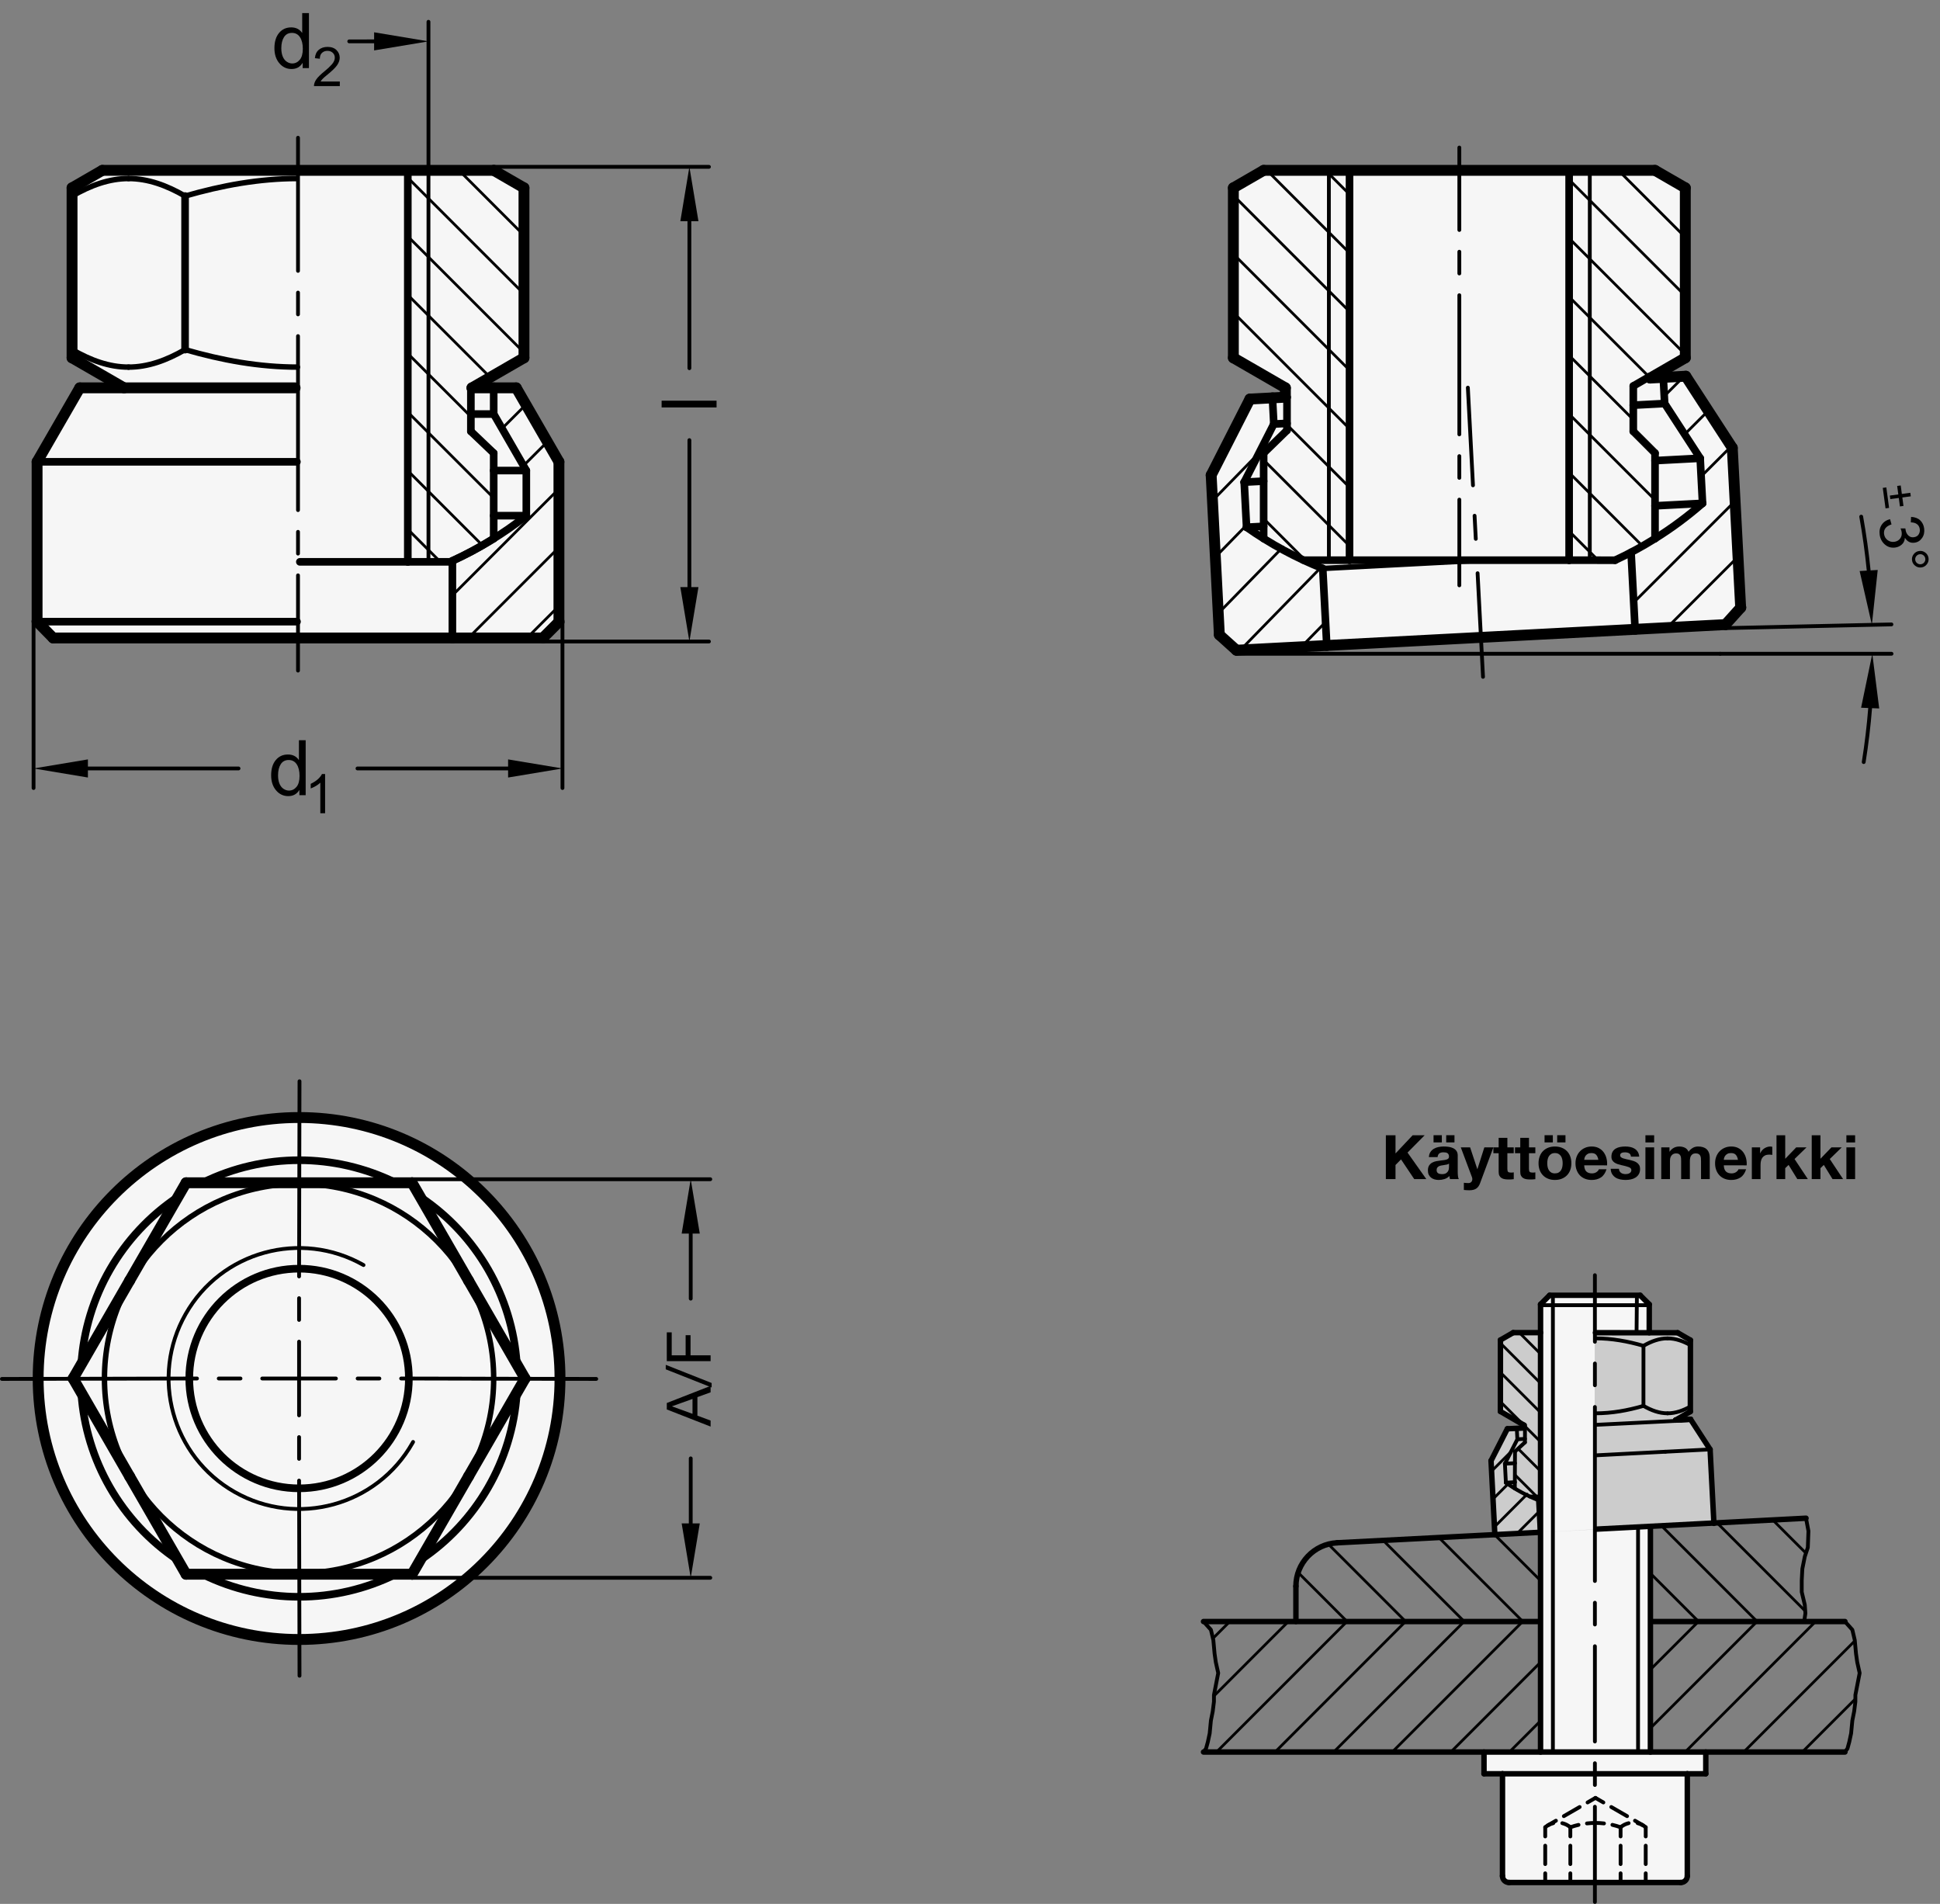 <?xml version="1.0" encoding="utf-8"?>
<!-- Generator: Adobe Illustrator 19.1.0, SVG Export Plug-In . SVG Version: 6.00 Build 0)  -->
<svg version="1.1" xmlns="http://www.w3.org/2000/svg" xmlns:xlink="http://www.w3.org/1999/xlink" x="0px" y="0px"
	 viewBox="0 0 252.915 248.144" enable-background="new 0 0 252.915 248.144" xml:space="preserve">
<rect x="0" y="0" width="252.915" height="248.144" fill="#808080" stroke="none"/>
<g id="MD_x5F_3_x5F_FUELLUNG_x5F_WS">
	<g id="CIRCLE_46_">
		<path fill="#FFFFFF" d="M4.974,179.669c0-18.786,15.229-34.016,34.016-34.016s34.016,15.229,34.016,34.016
			s-15.229,34.016-34.016,34.016S4.974,198.456,4.974,179.669L4.974,179.669z"/>
	</g>
	<g id="POLYLINE_6_">
		<polygon fill="#FFFFFF" points="160.793,46.637 167.574,50.552 167.574,51.766 162.95,52.012 157.898,61.928 158.965,82.742 
			161.192,84.747 224.946,81.406 226.928,79.204 225.836,58.367 219.775,49.034 215.137,49.277 219.71,46.637 219.71,24.484 
			215.763,22.205 190.251,22.205 164.74,22.205 160.793,24.484 		"/>
	</g>
	<g id="POLYLINE_7_">
		<polygon fill="#FFFFFF" points="9.393,46.637 16.174,50.552 10.4,50.552 4.835,60.19 4.835,81.021 6.93,83.15 70.772,83.15 
			72.891,81.031 72.867,60.19 67.302,50.552 61.528,50.552 68.31,46.637 68.31,24.484 64.363,22.205 38.851,22.205 13.339,22.205 
			9.393,24.484 		"/>
	</g>
	<g id="POLYLINE_8_">
		<path fill="#FFFFFF" d="M215.161,198.934l-7.236,0.368l0.018-25.601l7.066,0.005l0.003-3.7l-1.184-1.181h-11.809l-1.181,1.181
			v58.346h-7.601h0.23v2.835h2.409v13.323c0,0.47,0.381,0.85,0.85,0.85h22.394c0.47,0,0.85-0.381,0.85-0.85v-13.323h2.409v-2.835
			h-7.22V198.934"/>
	</g>
	<g id="LINE_198_">
		<line fill="#FFFFFF" x1="207.924" y1="245.36" x2="198.102" y2="245.36"/>
	</g>
</g>
<g id="MD_x5F_3_x5F_FUELLUNG_x5F_GR">
	<g id="LINE_104_">
		<line fill="#F6F6F6" x1="207.924" y1="245.36" x2="198.102" y2="245.36"/>
	</g>
	<g id="POLYLINE_3_">
		<path fill="#F6F6F6" d="M215.161,198.934l-7.236,0.368l0.018-25.601l7.066,0.005l0.003-3.7l-1.184-1.181h-11.809l-1.181,1.181
			v58.346h-7.601h0.23v2.835h2.409v13.323c0,0.47,0.381,0.85,0.85,0.85h22.394c0.47,0,0.85-0.381,0.85-0.85v-13.323h2.409v-2.835
			h-7.22V198.934"/>
	</g>
	<g id="POLYLINE_4_">
		<polygon fill="#F6F6F6" points="9.393,46.637 16.174,50.552 10.4,50.552 4.835,60.19 4.835,81.021 6.93,83.15 70.772,83.15 
			72.891,81.031 72.867,60.19 67.302,50.552 61.528,50.552 68.31,46.637 68.31,24.484 64.363,22.205 38.851,22.205 13.339,22.205 
			9.393,24.484 		"/>
	</g>
	<g id="POLYLINE_5_">
		<polygon fill="#F6F6F6" points="160.793,46.637 167.574,50.552 167.574,51.766 162.95,52.012 157.898,61.928 158.965,82.742 
			161.192,84.747 224.946,81.406 226.928,79.204 225.836,58.367 219.775,49.034 215.137,49.277 219.71,46.637 219.71,24.484 
			215.763,22.205 190.251,22.205 164.74,22.205 160.793,24.484 		"/>
	</g>
	<g id="CIRCLE_39_">
		<path fill="#F6F6F6" d="M4.974,179.669c0-18.786,15.229-34.016,34.016-34.016s34.016,15.229,34.016,34.016
			s-15.229,34.016-34.016,34.016S4.974,198.456,4.974,179.669L4.974,179.669z"/>
	</g>
</g>
<g id="MD_x5F_6_x5F_COLOR_x5F_K027">
	<g id="LWPOLYLINE_1_">
		<polyline fill="#CCCCCC" points="197.271,173.693 195.611,174.65 195.604,183.961 198.701,185.759 198.701,186.121 
			197.743,186.165 196.51,186.221 194.383,190.388 194.882,200.027 223.441,198.551 222.942,188.911 220.397,184.986 
			218.447,185.087 220.37,183.979 220.377,174.667 218.718,173.708 215.008,173.705 207.924,173.7 207.924,199.32 200.712,199.725 
			200.838,173.693 197.271,173.693 		"/>
	</g>
</g>
<g id="MD_x5F_1_x5F_035">
	<g id="LINE">
		
			<line fill="none" stroke="#000000" stroke-width="0.496" stroke-linecap="round" stroke-linejoin="round" stroke-miterlimit="10" x1="55.859" y1="22.205" x2="55.859" y2="73.229"/>
	</g>
	<g id="ARC_14_">
		
			<path fill="none" stroke="#000000" stroke-width="0.496" stroke-linecap="round" stroke-linejoin="round" stroke-miterlimit="10" d="
			M47.391,164.882c-8.167-4.64-18.549-1.781-23.19,6.386s-1.781,18.549,6.386,23.19c8.167,4.64,18.549,1.781,23.19-6.386
			c0.025-0.044,0.05-0.089,0.075-0.134"/>
	</g>
	<g id="LINE_90_">
		
			<line fill="none" stroke="#000000" stroke-width="0.496" stroke-linecap="round" stroke-linejoin="round" stroke-miterlimit="10" x1="38.851" y1="43.807" x2="38.851" y2="66.484"/>
	</g>
	<g id="LINE_91_">
		
			<line fill="none" stroke="#000000" stroke-width="0.496" stroke-linecap="round" stroke-linejoin="round" stroke-miterlimit="10" x1="38.851" y1="17.953" x2="38.851" y2="35.303"/>
	</g>
	<g id="LINE_92_">
		
			<line fill="none" stroke="#000000" stroke-width="0.496" stroke-linecap="round" stroke-linejoin="round" stroke-miterlimit="10" x1="38.851" y1="38.137" x2="38.851" y2="40.972"/>
	</g>
	<g id="LINE_93_">
		
			<line fill="none" stroke="#000000" stroke-width="0.496" stroke-linecap="round" stroke-linejoin="round" stroke-miterlimit="10" x1="38.851" y1="74.988" x2="38.851" y2="87.402"/>
	</g>
	<g id="LINE_94_">
		
			<line fill="none" stroke="#000000" stroke-width="0.496" stroke-linecap="round" stroke-linejoin="round" stroke-miterlimit="10" x1="38.851" y1="69.319" x2="38.851" y2="72.153"/>
	</g>
	<g id="LINE_95_">
		
			<line fill="none" stroke="#000000" stroke-width="0.496" stroke-linecap="round" stroke-linejoin="round" stroke-miterlimit="10" x1="190.251" y1="38.478" x2="190.251" y2="56.614"/>
	</g>
	<g id="LINE_96_">
		
			<line fill="none" stroke="#000000" stroke-width="0.496" stroke-linecap="round" stroke-linejoin="round" stroke-miterlimit="10" x1="190.251" y1="19.23" x2="190.251" y2="29.974"/>
	</g>
	<g id="LINE_97_">
		
			<line fill="none" stroke="#000000" stroke-width="0.496" stroke-linecap="round" stroke-linejoin="round" stroke-miterlimit="10" x1="190.251" y1="32.809" x2="190.251" y2="35.643"/>
	</g>
	<g id="LINE_98_">
		
			<line fill="none" stroke="#000000" stroke-width="0.496" stroke-linecap="round" stroke-linejoin="round" stroke-miterlimit="10" x1="34.187" y1="179.669" x2="38.99" y2="179.669"/>
	</g>
	<g id="LINE_99_">
		
			<line fill="none" stroke="#000000" stroke-width="0.496" stroke-linecap="round" stroke-linejoin="round" stroke-miterlimit="10" x1="0.248" y1="179.725" x2="25.683" y2="179.669"/>
	</g>
	<g id="LINE_100_">
		
			<line fill="none" stroke="#000000" stroke-width="0.496" stroke-linecap="round" stroke-linejoin="round" stroke-miterlimit="10" x1="28.518" y1="179.669" x2="31.353" y2="179.669"/>
	</g>
	<g id="LINE_101_">
		
			<line fill="none" stroke="#000000" stroke-width="0.496" stroke-linecap="round" stroke-linejoin="round" stroke-miterlimit="10" x1="207.259" y1="22.205" x2="207.259" y2="73.014"/>
	</g>
	<g id="LINE_102_">
		
			<line fill="none" stroke="#000000" stroke-width="0.496" stroke-linecap="round" stroke-linejoin="round" stroke-miterlimit="10" x1="173.244" y1="22.205" x2="173.244" y2="73.011"/>
	</g>
	<g id="LINE_103_">
		
			<line fill="none" stroke="#000000" stroke-width="0.496" stroke-linecap="round" stroke-linejoin="round" stroke-miterlimit="10" x1="213.551" y1="199.011" x2="213.551" y2="228.352"/>
	</g>
	<g id="POLYLINE">
		
			<polyline fill="none" stroke="#000000" stroke-width="0.496" stroke-linecap="round" stroke-linejoin="round" stroke-miterlimit="10" points="
			156.901,211.344 157.864,212.419 158.182,213.77 158.341,215.517 158.5,216.629 158.817,218.058 158.261,220.918 158.261,221.791 
			158.102,223.062 157.864,224.254 157.705,225.921 157.466,227.033 157.228,227.907 156.901,228.352 		"/>
	</g>
	<g id="POLYLINE_1_">
		
			<polyline fill="none" stroke="#000000" stroke-width="0.496" stroke-linecap="round" stroke-linejoin="round" stroke-miterlimit="10" points="
			240.523,211.344 241.486,212.419 241.804,213.77 241.963,215.517 242.122,216.629 242.439,218.058 241.883,220.918 
			241.883,221.791 241.724,223.062 241.486,224.254 241.327,225.921 241.088,227.033 240.85,227.907 240.523,228.352 		"/>
	</g>
	<g id="POLYLINE_2_">
		
			<polyline fill="none" stroke="#000000" stroke-width="0.496" stroke-linecap="round" stroke-linejoin="round" stroke-miterlimit="10" points="
			235.447,197.878 235.764,199.553 235.684,201.697 235.287,202.888 234.969,204.477 234.89,205.986 234.89,207.495 
			235.287,209.163 235.367,210.275 235.208,211.344 		"/>
	</g>
	<g id="LINE_129_">
		
			<line fill="none" stroke="#000000" stroke-width="0.496" stroke-linecap="round" stroke-linejoin="round" stroke-miterlimit="10" x1="197.508" y1="189.183" x2="197.483" y2="194.005"/>
	</g>
	<g id="LINE_130_">
		
			<line fill="none" stroke="#000000" stroke-width="0.496" stroke-linecap="round" stroke-linejoin="round" stroke-miterlimit="10" x1="198.806" y1="187.992" x2="197.508" y2="189.183"/>
	</g>
	<g id="LINE_131_">
		
			<line fill="none" stroke="#000000" stroke-width="0.496" stroke-linecap="round" stroke-linejoin="round" stroke-miterlimit="10" x1="198.808" y1="186.176" x2="198.806" y2="187.992"/>
	</g>
	<g id="LINE_132_">
		
			<line fill="none" stroke="#000000" stroke-width="0.496" stroke-linecap="round" stroke-linejoin="round" stroke-miterlimit="10" x1="200.838" y1="195.051" x2="199.439" y2="195.051"/>
	</g>
	<g id="LINE_140_">
		
			<line fill="none" stroke="#000000" stroke-width="0.496" stroke-linecap="round" stroke-linejoin="round" stroke-miterlimit="10" x1="196.193" y1="190.774" x2="197.507" y2="190.706"/>
	</g>
	<g id="LINE_141_">
		
			<line fill="none" stroke="#000000" stroke-width="0.496" stroke-linecap="round" stroke-linejoin="round" stroke-miterlimit="10" x1="196.193" y1="190.774" x2="197.818" y2="187.59"/>
	</g>
	<g id="LINE_142_">
		
			<line fill="none" stroke="#000000" stroke-width="0.496" stroke-linecap="round" stroke-linejoin="round" stroke-miterlimit="10" x1="197.818" y1="187.59" x2="198.807" y2="187.539"/>
	</g>
	<g id="LINE_143_">
		
			<line fill="none" stroke="#000000" stroke-width="0.496" stroke-linecap="round" stroke-linejoin="round" stroke-miterlimit="10" x1="197.818" y1="187.59" x2="197.744" y2="186.197"/>
	</g>
	<g id="LINE_145_">
		
			<line fill="none" stroke="#000000" stroke-width="0.496" stroke-linecap="round" stroke-linejoin="round" stroke-miterlimit="10" x1="196.32" y1="193.244" x2="197.505" y2="193.183"/>
	</g>
	<g id="LINE_146_">
		
			<line fill="none" stroke="#000000" stroke-width="0.496" stroke-linecap="round" stroke-linejoin="round" stroke-miterlimit="10" x1="196.32" y1="193.244" x2="196.193" y2="190.774"/>
	</g>
	<g id="ARC_21_">
		
			<path fill="none" stroke="#000000" stroke-width="0.496" stroke-linecap="round" stroke-linejoin="round" stroke-miterlimit="10" d="
			M196.32,193.244c1.298,0.915,2.699,1.674,4.174,2.262"/>
	</g>
	<g id="LINE_148_">
		
			<line fill="none" stroke="#000000" stroke-width="0.496" stroke-linecap="round" stroke-linejoin="round" stroke-miterlimit="10" x1="200.712" y1="199.725" x2="200.494" y2="195.506"/>
	</g>
	<g id="LINE_150_">
		
			<line fill="none" stroke="#000000" stroke-width="0.496" stroke-linecap="round" stroke-linejoin="round" stroke-miterlimit="10" x1="217.111" y1="189.213" x2="222.942" y2="188.911"/>
	</g>
	<g id="LINE_151_">
		
			<line fill="none" stroke="#000000" stroke-width="0.496" stroke-linecap="round" stroke-linejoin="round" stroke-miterlimit="10" x1="207.999" y1="189.684" x2="217.111" y2="189.213"/>
	</g>
	<g id="LINE_153_">
		
			<line fill="none" stroke="#000000" stroke-width="0.496" stroke-linecap="round" stroke-linejoin="round" stroke-miterlimit="10" x1="207.986" y1="185.71" x2="218.447" y2="185.193"/>
	</g>
	<g id="SPLINE_18_">
		
			<path fill="none" stroke="#000000" stroke-width="0.496" stroke-linecap="round" stroke-linejoin="round" stroke-miterlimit="10" d="
			M217.392,174.439c0.266,0,0.533,0.023,0.797,0.067c0.264,0.044,0.527,0.11,0.787,0.194c0.471,0.152,0.937,0.366,1.4,0.623"/>
	</g>
	<g id="SPLINE_19_">
		
			<path fill="none" stroke="#000000" stroke-width="0.496" stroke-linecap="round" stroke-linejoin="round" stroke-miterlimit="10" d="
			M214.259,175.409c0.513-0.296,1.029-0.54,1.551-0.708c0.522-0.169,1.049-0.261,1.583-0.261"/>
	</g>
	<g id="LINE_154_">
		
			<line fill="none" stroke="#000000" stroke-width="0.496" stroke-linecap="round" stroke-linejoin="round" stroke-miterlimit="10" x1="214.254" y1="183.238" x2="214.257" y2="175.408"/>
	</g>
	<g id="SPLINE_20_">
		
			<path fill="none" stroke="#000000" stroke-width="0.496" stroke-linecap="round" stroke-linejoin="round" stroke-miterlimit="10" d="
			M207.992,174.439c1.074,0,2.131,0.093,3.174,0.262c1.043,0.169,2.072,0.413,3.092,0.707"/>
	</g>
	<g id="LINE_160_">
		
			<line fill="none" stroke="#000000" stroke-width="0.496" stroke-linecap="round" stroke-linejoin="round" stroke-miterlimit="10" x1="202.448" y1="168.824" x2="202.448" y2="228.352"/>
	</g>
	<g id="LINE_162_">
		
			<line fill="none" stroke="#000000" stroke-width="0.496" stroke-linecap="round" stroke-linejoin="round" stroke-miterlimit="10" x1="190.251" y1="65.118" x2="190.251" y2="76.292"/>
	</g>
	<g id="LINE_163_">
		
			<line fill="none" stroke="#000000" stroke-width="0.496" stroke-linecap="round" stroke-linejoin="round" stroke-miterlimit="10" x1="190.251" y1="59.449" x2="190.251" y2="62.283"/>
	</g>
	<g id="LINE_164_">
		
			<line fill="none" stroke="#000000" stroke-width="0.496" stroke-linecap="round" stroke-linejoin="round" stroke-miterlimit="10" x1="43.792" y1="179.669" x2="38.99" y2="179.669"/>
	</g>
	<g id="LINE_165_">
		
			<line fill="none" stroke="#000000" stroke-width="0.496" stroke-linecap="round" stroke-linejoin="round" stroke-miterlimit="10" x1="77.731" y1="179.725" x2="52.296" y2="179.669"/>
	</g>
	<g id="LINE_166_">
		
			<line fill="none" stroke="#000000" stroke-width="0.496" stroke-linecap="round" stroke-linejoin="round" stroke-miterlimit="10" x1="49.461" y1="179.669" x2="46.627" y2="179.669"/>
	</g>
	<g id="LINE_167_">
		
			<line fill="none" stroke="#000000" stroke-width="0.496" stroke-linecap="round" stroke-linejoin="round" stroke-miterlimit="10" x1="38.99" y1="184.472" x2="38.99" y2="179.669"/>
	</g>
	<g id="LINE_168_">
		
			<line fill="none" stroke="#000000" stroke-width="0.496" stroke-linecap="round" stroke-linejoin="round" stroke-miterlimit="10" x1="39.046" y1="218.411" x2="38.99" y2="192.976"/>
	</g>
	<g id="LINE_169_">
		
			<line fill="none" stroke="#000000" stroke-width="0.496" stroke-linecap="round" stroke-linejoin="round" stroke-miterlimit="10" x1="38.99" y1="190.141" x2="38.99" y2="187.306"/>
	</g>
	<g id="LINE_170_">
		
			<line fill="none" stroke="#000000" stroke-width="0.496" stroke-linecap="round" stroke-linejoin="round" stroke-miterlimit="10" x1="38.99" y1="174.867" x2="38.99" y2="179.669"/>
	</g>
	<g id="LINE_171_">
		
			<line fill="none" stroke="#000000" stroke-width="0.496" stroke-linecap="round" stroke-linejoin="round" stroke-miterlimit="10" x1="39.046" y1="140.928" x2="38.99" y2="166.363"/>
	</g>
	<g id="LINE_172_">
		
			<line fill="none" stroke="#000000" stroke-width="0.496" stroke-linecap="round" stroke-linejoin="round" stroke-miterlimit="10" x1="38.99" y1="169.198" x2="38.99" y2="172.032"/>
	</g>
	<g id="LINE_173_">
		
			<line fill="none" stroke="#000000" stroke-width="0.496" stroke-linecap="round" stroke-linejoin="round" stroke-miterlimit="10" x1="200.838" y1="170.115" x2="215.011" y2="170.115"/>
	</g>
	<g id="LINE_178_">
		
			<line fill="none" stroke="#000000" stroke-width="0.496" stroke-linecap="round" stroke-linejoin="round" stroke-miterlimit="10" x1="207.924" y1="183.383" x2="207.924" y2="206.06"/>
	</g>
	<g id="LINE_179_">
		
			<line fill="none" stroke="#000000" stroke-width="0.496" stroke-linecap="round" stroke-linejoin="round" stroke-miterlimit="10" x1="207.924" y1="166.204" x2="207.924" y2="174.879"/>
	</g>
	<g id="LINE_180_">
		
			<line fill="none" stroke="#000000" stroke-width="0.496" stroke-linecap="round" stroke-linejoin="round" stroke-miterlimit="10" x1="207.924" y1="177.713" x2="207.924" y2="180.548"/>
	</g>
	<g id="LINE_181_">
		
			<line fill="none" stroke="#000000" stroke-width="0.496" stroke-linecap="round" stroke-linejoin="round" stroke-miterlimit="10" x1="207.924" y1="214.564" x2="207.924" y2="226.978"/>
	</g>
	<g id="LINE_182_">
		
			<line fill="none" stroke="#000000" stroke-width="0.496" stroke-linecap="round" stroke-linejoin="round" stroke-miterlimit="10" x1="207.924" y1="208.894" x2="207.924" y2="211.729"/>
	</g>
	<g id="LINE_183_">
		
			<line fill="none" stroke="#000000" stroke-width="0.496" stroke-linecap="round" stroke-linejoin="round" stroke-miterlimit="10" x1="207.924" y1="235.482" x2="207.924" y2="247.896"/>
	</g>
	<g id="LINE_184_">
		
			<line fill="none" stroke="#000000" stroke-width="0.496" stroke-linecap="round" stroke-linejoin="round" stroke-miterlimit="10" x1="207.924" y1="229.813" x2="207.924" y2="232.647"/>
	</g>
	<g id="LINE_185_">
		
			<line fill="none" stroke="#000000" stroke-width="0.496" stroke-linecap="round" stroke-linejoin="round" stroke-miterlimit="10" x1="213.401" y1="168.824" x2="213.356" y2="173.704"/>
	</g>
	<g id="SPLINE_21_">
		
			<path fill="none" stroke="#000000" stroke-width="0.496" stroke-linecap="round" stroke-linejoin="round" stroke-miterlimit="10" d="
			M217.392,184.206c0.266,0,0.533-0.023,0.797-0.067c0.264-0.044,0.527-0.11,0.787-0.194c0.471-0.152,0.937-0.366,1.4-0.623"/>
	</g>
	<g id="SPLINE_22_">
		
			<path fill="none" stroke="#000000" stroke-width="0.496" stroke-linecap="round" stroke-linejoin="round" stroke-miterlimit="10" d="
			M214.259,183.236c0.513,0.296,1.029,0.54,1.551,0.708c0.522,0.169,1.049,0.261,1.583,0.261"/>
	</g>
	<g id="SPLINE_23_">
		
			<path fill="none" stroke="#000000" stroke-width="0.496" stroke-linecap="round" stroke-linejoin="round" stroke-miterlimit="10" d="
			M207.992,184.206c1.074,0,2.131-0.093,3.174-0.262c1.043-0.169,2.072-0.413,3.092-0.707"/>
	</g>
	<g id="LINE_195_">
		
			<line fill="none" stroke="#000000" stroke-width="0.496" stroke-linecap="round" stroke-linejoin="round" stroke-miterlimit="10" x1="191.363" y1="50.523" x2="192.03" y2="63.255"/>
	</g>
	<g id="LINE_196_">
		
			<line fill="none" stroke="#000000" stroke-width="0.496" stroke-linecap="round" stroke-linejoin="round" stroke-miterlimit="10" x1="192.238" y1="67.22" x2="192.396" y2="70.232"/>
	</g>
	<g id="LINE_197_">
		
			<line fill="none" stroke="#000000" stroke-width="0.496" stroke-linecap="round" stroke-linejoin="round" stroke-miterlimit="10" x1="192.631" y1="74.711" x2="193.338" y2="88.217"/>
	</g>
</g>
<g id="MD_x5F_1_x5F_100">
	<g id="LINE_1_">
		
			<line fill="none" stroke="#000000" stroke-width="1.417" stroke-linecap="round" stroke-linejoin="round" stroke-miterlimit="10" x1="9.393" y1="46.637" x2="16.174" y2="50.552"/>
	</g>
	<g id="LINE_2_">
		
			<line fill="none" stroke="#000000" stroke-width="1.417" stroke-linecap="round" stroke-linejoin="round" stroke-miterlimit="10" x1="13.339" y1="22.205" x2="9.393" y2="24.484"/>
	</g>
	<g id="LINE_3_">
		
			<line fill="none" stroke="#000000" stroke-width="1.417" stroke-linecap="round" stroke-linejoin="round" stroke-miterlimit="10" x1="10.4" y1="50.552" x2="4.835" y2="60.19"/>
	</g>
	<g id="LINE_4_">
		
			<line fill="none" stroke="#000000" stroke-width="1.417" stroke-linecap="round" stroke-linejoin="round" stroke-miterlimit="10" x1="4.835" y1="60.19" x2="4.835" y2="81.021"/>
	</g>
	<g id="LINE_6_">
		
			<line fill="none" stroke="#000000" stroke-width="1.417" stroke-linecap="round" stroke-linejoin="round" stroke-miterlimit="10" x1="9.393" y1="46.637" x2="9.393" y2="24.484"/>
	</g>
	<g id="LINE_8_">
		
			<line fill="none" stroke="#000000" stroke-width="1.417" stroke-linecap="round" stroke-linejoin="round" stroke-miterlimit="10" x1="61.528" y1="50.552" x2="68.31" y2="46.637"/>
	</g>
	<g id="LINE_13_">
		
			<line fill="none" stroke="#000000" stroke-width="1.417" stroke-linecap="round" stroke-linejoin="round" stroke-miterlimit="10" x1="64.363" y1="22.205" x2="13.339" y2="22.205"/>
	</g>
	<g id="LINE_14_">
		
			<line fill="none" stroke="#000000" stroke-width="1.417" stroke-linecap="round" stroke-linejoin="round" stroke-miterlimit="10" x1="64.363" y1="22.205" x2="68.31" y2="24.484"/>
	</g>
	<g id="LINE_15_">
		
			<line fill="none" stroke="#000000" stroke-width="1.417" stroke-linecap="round" stroke-linejoin="round" stroke-miterlimit="10" x1="68.31" y1="46.637" x2="68.31" y2="24.484"/>
	</g>
	<g id="LINE_18_">
		
			<line fill="none" stroke="#000000" stroke-width="1.417" stroke-linecap="round" stroke-linejoin="round" stroke-miterlimit="10" x1="72.867" y1="60.19" x2="67.302" y2="50.552"/>
	</g>
	<g id="LINE_19_">
		
			<line fill="none" stroke="#000000" stroke-width="1.417" stroke-linecap="round" stroke-linejoin="round" stroke-miterlimit="10" x1="38.851" y1="83.15" x2="6.93" y2="83.15"/>
	</g>
	<g id="LINE_20_">
		
			<line fill="none" stroke="#000000" stroke-width="1.417" stroke-linecap="round" stroke-linejoin="round" stroke-miterlimit="10" x1="72.867" y1="81.055" x2="72.867" y2="60.19"/>
	</g>
	<g id="LINE_27_">
		
			<line fill="none" stroke="#000000" stroke-width="1.417" stroke-linecap="round" stroke-linejoin="round" stroke-miterlimit="10" x1="61.528" y1="50.552" x2="64.363" y2="50.552"/>
	</g>
	<g id="LINE_29_">
		
			<line fill="none" stroke="#000000" stroke-width="1.417" stroke-linecap="round" stroke-linejoin="round" stroke-miterlimit="10" x1="38.851" y1="83.15" x2="58.977" y2="83.15"/>
	</g>
	<g id="LINE_30_">
		
			<line fill="none" stroke="#000000" stroke-width="1.417" stroke-linecap="round" stroke-linejoin="round" stroke-miterlimit="10" x1="67.302" y1="50.552" x2="64.363" y2="50.552"/>
	</g>
	<g id="LINE_31_">
		
			<line fill="none" stroke="#000000" stroke-width="1.417" stroke-linecap="round" stroke-linejoin="round" stroke-miterlimit="10" x1="58.977" y1="83.15" x2="70.772" y2="83.15"/>
	</g>
	<g id="SPLINE_3_">
		
			<path fill="none" stroke="#000000" stroke-width="1.417" stroke-linecap="round" stroke-linejoin="round" stroke-miterlimit="10" d="
			M38.99,154.157c2.524,0,5.009,0,7.461,0s4.871,0,7.268,0"/>
	</g>
	<g id="SPLINE_4_">
		
			<path fill="none" stroke="#000000" stroke-width="1.417" stroke-linecap="round" stroke-linejoin="round" stroke-miterlimit="10" d="
			M53.719,154.157c1.205,2.087,2.418,4.189,3.645,6.313c1.226,2.124,2.465,4.27,3.72,6.443"/>
	</g>
	<g id="SPLINE_5_">
		
			<path fill="none" stroke="#000000" stroke-width="1.417" stroke-linecap="round" stroke-linejoin="round" stroke-miterlimit="10" d="
			M16.896,166.913c0.625-1.083,1.253-2.17,1.874-3.246c0.621-1.076,1.238-2.144,1.851-3.206c1.226-2.124,2.438-4.223,3.64-6.304"/>
	</g>
	<g id="SPLINE_6_">
		
			<path fill="none" stroke="#000000" stroke-width="1.417" stroke-linecap="round" stroke-linejoin="round" stroke-miterlimit="10" d="
			M24.26,154.157c2.398,0,4.818,0,7.27,0s4.936,0,7.459,0"/>
	</g>
	<g id="SPLINE_7_">
		
			<path fill="none" stroke="#000000" stroke-width="1.417" stroke-linecap="round" stroke-linejoin="round" stroke-miterlimit="10" d="
			M68.448,179.669c-1.205,2.087-2.418,4.189-3.645,6.313c-1.226,2.124-2.465,4.27-3.72,6.443"/>
	</g>
	<g id="SPLINE_8_">
		
			<path fill="none" stroke="#000000" stroke-width="1.417" stroke-linecap="round" stroke-linejoin="round" stroke-miterlimit="10" d="
			M61.084,166.913c0.625,1.083,1.253,2.17,1.874,3.246c0.621,1.076,1.238,2.144,1.851,3.206c1.226,2.124,2.438,4.223,3.64,6.304"/>
	</g>
	<g id="SPLINE_9_">
		
			<path fill="none" stroke="#000000" stroke-width="1.417" stroke-linecap="round" stroke-linejoin="round" stroke-miterlimit="10" d="
			M16.896,192.425c-0.625-1.083-1.253-2.17-1.874-3.246c-0.621-1.076-1.238-2.144-1.851-3.206c-1.226-2.124-2.438-4.223-3.64-6.304"
			/>
	</g>
	<g id="SPLINE_10_">
		
			<path fill="none" stroke="#000000" stroke-width="1.417" stroke-linecap="round" stroke-linejoin="round" stroke-miterlimit="10" d="
			M9.531,179.669c1.205-2.087,2.418-4.189,3.645-6.313c1.226-2.124,2.465-4.27,3.72-6.443"/>
	</g>
	<g id="SPLINE_11_">
		
			<path fill="none" stroke="#000000" stroke-width="1.417" stroke-linecap="round" stroke-linejoin="round" stroke-miterlimit="10" d="
			M53.719,205.181c-2.398,0-4.818,0-7.27,0s-4.936,0-7.459,0"/>
	</g>
	<g id="SPLINE_12_">
		
			<path fill="none" stroke="#000000" stroke-width="1.417" stroke-linecap="round" stroke-linejoin="round" stroke-miterlimit="10" d="
			M61.084,192.425c-0.625,1.083-1.253,2.17-1.874,3.246c-0.621,1.076-1.238,2.144-1.851,3.206c-1.226,2.124-2.438,4.223-3.64,6.304"
			/>
	</g>
	<g id="SPLINE_13_">
		
			<path fill="none" stroke="#000000" stroke-width="1.417" stroke-linecap="round" stroke-linejoin="round" stroke-miterlimit="10" d="
			M38.99,205.181c-2.524,0-5.009,0-7.461,0s-4.871,0-7.268,0"/>
	</g>
	<g id="SPLINE_14_">
		
			<path fill="none" stroke="#000000" stroke-width="1.417" stroke-linecap="round" stroke-linejoin="round" stroke-miterlimit="10" d="
			M24.26,205.181c-1.205-2.087-2.418-4.189-3.645-6.313c-1.226-2.124-2.465-4.27-3.72-6.443"/>
	</g>
	<g id="CIRCLE_1_">
		
			<path fill="none" stroke="#000000" stroke-width="1.417" stroke-linecap="round" stroke-linejoin="round" stroke-miterlimit="10" d="
			M4.974,179.669c0-18.786,15.229-34.016,34.016-34.016s34.016,15.229,34.016,34.016s-15.229,34.016-34.016,34.016
			S4.974,198.456,4.974,179.669L4.974,179.669z"/>
	</g>
	<g id="LINE_32_">
		
			<line fill="none" stroke="#000000" stroke-width="1.417" stroke-linecap="round" stroke-linejoin="round" stroke-miterlimit="10" x1="160.793" y1="24.484" x2="164.74" y2="22.205"/>
	</g>
	<g id="LINE_33_">
		
			<line fill="none" stroke="#000000" stroke-width="1.417" stroke-linecap="round" stroke-linejoin="round" stroke-miterlimit="10" x1="215.137" y1="49.277" x2="219.71" y2="46.637"/>
	</g>
	<g id="LINE_34_">
		
			<line fill="none" stroke="#000000" stroke-width="1.417" stroke-linecap="round" stroke-linejoin="round" stroke-miterlimit="10" x1="160.793" y1="46.637" x2="167.574" y2="50.552"/>
	</g>
	<g id="LINE_35_">
		
			<line fill="none" stroke="#000000" stroke-width="1.417" stroke-linecap="round" stroke-linejoin="round" stroke-miterlimit="10" x1="215.763" y1="22.205" x2="219.71" y2="24.484"/>
	</g>
	<g id="LINE_43_">
		
			<line fill="none" stroke="#000000" stroke-width="1.417" stroke-linecap="round" stroke-linejoin="round" stroke-miterlimit="10" x1="160.793" y1="46.637" x2="160.793" y2="24.484"/>
	</g>
	<g id="LINE_45_">
		
			<line fill="none" stroke="#000000" stroke-width="1.417" stroke-linecap="round" stroke-linejoin="round" stroke-miterlimit="10" x1="219.71" y1="46.637" x2="219.71" y2="24.484"/>
	</g>
	<g id="LINE_49_">
		
			<line fill="none" stroke="#000000" stroke-width="1.417" stroke-linecap="round" stroke-linejoin="round" stroke-miterlimit="10" x1="164.74" y1="22.205" x2="215.763" y2="22.205"/>
	</g>
	<g id="LINE_50_">
		
			<line fill="none" stroke="#000000" stroke-width="1.417" stroke-linecap="round" stroke-linejoin="round" stroke-miterlimit="10" x1="162.95" y1="52.012" x2="157.898" y2="61.928"/>
	</g>
	<g id="LINE_51_">
		
			<line fill="none" stroke="#000000" stroke-width="1.417" stroke-linecap="round" stroke-linejoin="round" stroke-miterlimit="10" x1="225.836" y1="58.367" x2="219.775" y2="49.034"/>
	</g>
	<g id="LINE_52_">
		
			<line fill="none" stroke="#000000" stroke-width="1.417" stroke-linecap="round" stroke-linejoin="round" stroke-miterlimit="10" x1="157.898" y1="61.928" x2="158.965" y2="82.742"/>
	</g>
	<g id="LINE_53_">
		
			<line fill="none" stroke="#000000" stroke-width="1.417" stroke-linecap="round" stroke-linejoin="round" stroke-miterlimit="10" x1="226.928" y1="79.204" x2="225.836" y2="58.367"/>
	</g>
	<g id="LINE_61_">
		
			<line fill="none" stroke="#000000" stroke-width="1.417" stroke-linecap="round" stroke-linejoin="round" stroke-miterlimit="10" x1="165.886" y1="51.858" x2="167.574" y2="51.769"/>
	</g>
	<g id="LINE_62_">
		
			<line fill="none" stroke="#000000" stroke-width="1.417" stroke-linecap="round" stroke-linejoin="round" stroke-miterlimit="10" x1="215.137" y1="49.277" x2="216.84" y2="49.188"/>
	</g>
	<g id="LINE_69_">
		
			<line fill="none" stroke="#000000" stroke-width="1.417" stroke-linecap="round" stroke-linejoin="round" stroke-miterlimit="10" x1="213.167" y1="82.023" x2="224.946" y2="81.406"/>
	</g>
	<g id="LINE_71_">
		
			<line fill="none" stroke="#000000" stroke-width="1.417" stroke-linecap="round" stroke-linejoin="round" stroke-miterlimit="10" x1="219.775" y1="49.034" x2="216.84" y2="49.188"/>
	</g>
	<g id="LINE_72_">
		
			<line fill="none" stroke="#000000" stroke-width="1.417" stroke-linecap="round" stroke-linejoin="round" stroke-miterlimit="10" x1="161.192" y1="84.747" x2="172.971" y2="84.13"/>
	</g>
	<g id="LINE_74_">
		
			<line fill="none" stroke="#000000" stroke-width="1.417" stroke-linecap="round" stroke-linejoin="round" stroke-miterlimit="10" x1="165.886" y1="51.858" x2="162.95" y2="52.012"/>
	</g>
	<g id="LINE_75_">
		
			<line fill="none" stroke="#000000" stroke-width="1.417" stroke-linecap="round" stroke-linejoin="round" stroke-miterlimit="10" x1="172.971" y1="84.13" x2="213.167" y2="82.023"/>
	</g>
	<g id="LINE_89_">
		
			<line fill="none" stroke="#000000" stroke-width="1.417" stroke-linecap="round" stroke-linejoin="round" stroke-miterlimit="10" x1="38.469" y1="50.552" x2="10.4" y2="50.552"/>
	</g>
	<g id="LINE_159_">
		
			<line fill="none" stroke="#000000" stroke-width="1.417" stroke-linecap="round" stroke-linejoin="round" stroke-miterlimit="10" x1="167.574" y1="50.552" x2="167.574" y2="51.766"/>
	</g>
	<g id="LINE_187_">
		
			<line fill="none" stroke="#000000" stroke-width="1.417" stroke-linecap="round" stroke-linejoin="round" stroke-miterlimit="10" x1="4.835" y1="81.021" x2="6.93" y2="83.15"/>
	</g>
	<g id="LINE_188_">
		
			<line fill="none" stroke="#000000" stroke-width="1.417" stroke-linecap="round" stroke-linejoin="round" stroke-miterlimit="10" x1="72.891" y1="81.031" x2="70.772" y2="83.15"/>
	</g>
	<g id="LINE_189_">
		
			<line fill="none" stroke="#000000" stroke-width="1.417" stroke-linecap="round" stroke-linejoin="round" stroke-miterlimit="10" x1="158.965" y1="82.742" x2="161.192" y2="84.747"/>
	</g>
	<g id="LINE_190_">
		
			<line fill="none" stroke="#000000" stroke-width="1.417" stroke-linecap="round" stroke-linejoin="round" stroke-miterlimit="10" x1="226.951" y1="79.179" x2="224.946" y2="81.406"/>
	</g>
</g>
<g id="MD_x5F_1_x5F_050">
	<g id="SPLINE">
		
			<path fill="none" stroke="#000000" stroke-width="0.709" stroke-linecap="round" stroke-linejoin="round" stroke-miterlimit="10" d="
			M16.763,23.273c-0.625,0-1.253,0.054-1.874,0.158c-0.621,0.104-1.238,0.259-1.851,0.457c-1.226,0.397-2.438,0.97-3.64,1.664"/>
	</g>
	<g id="SPLINE_1_">
		
			<path fill="none" stroke="#000000" stroke-width="0.709" stroke-linecap="round" stroke-linejoin="round" stroke-miterlimit="10" d="
			M24.127,25.552c-1.205-0.696-2.418-1.269-3.645-1.665c-1.226-0.396-2.465-0.614-3.72-0.614"/>
	</g>
	<g id="SPLINE_2_">
		
			<path fill="none" stroke="#000000" stroke-width="0.709" stroke-linecap="round" stroke-linejoin="round" stroke-miterlimit="10" d="
			M38.677,23.274c-2.344,0-4.829,0.219-7.281,0.617c-2.452,0.397-4.871,0.97-7.268,1.662"/>
	</g>
	<g id="LINE_68_">
		
			<line fill="none" stroke="#000000" stroke-width="0.709" stroke-linecap="round" stroke-linejoin="round" stroke-miterlimit="10" x1="172.445" y1="74.093" x2="193.096" y2="73.011"/>
	</g>
	<g id="SPLINE_15_">
		
			<path fill="none" stroke="#000000" stroke-width="0.709" stroke-linecap="round" stroke-linejoin="round" stroke-miterlimit="10" d="
			M16.763,47.848c-0.625,0-1.253-0.054-1.874-0.158s-1.238-0.259-1.851-0.457c-1.226-0.397-2.438-0.97-3.64-1.664"/>
	</g>
	<g id="SPLINE_16_">
		
			<path fill="none" stroke="#000000" stroke-width="0.709" stroke-linecap="round" stroke-linejoin="round" stroke-miterlimit="10" d="
			M24.127,45.569c-1.205,0.696-2.418,1.269-3.645,1.665c-1.226,0.396-2.465,0.614-3.72,0.614"/>
	</g>
	<g id="SPLINE_17_">
		
			<path fill="none" stroke="#000000" stroke-width="0.709" stroke-linecap="round" stroke-linejoin="round" stroke-miterlimit="10" d="
			M38.784,47.847c-2.451,0-4.936-0.22-7.388-0.617c-2.452-0.397-4.871-0.97-7.268-1.662"/>
	</g>
	<g id="CIRCLE_20_">
		
			<path fill="none" stroke="#000000" stroke-width="0.709" stroke-linecap="round" stroke-linejoin="round" stroke-miterlimit="10" d="
			M13.619,179.669c0-14.012,11.359-25.371,25.371-25.371s25.371,11.359,25.371,25.371S53.001,205.04,38.99,205.04
			S13.619,193.681,13.619,179.669L13.619,179.669z"/>
	</g>
	<g id="LINE_105_">
		
			<line fill="none" stroke="#000000" stroke-width="0.709" stroke-linecap="round" stroke-linejoin="round" stroke-miterlimit="10" x1="240.523" y1="228.352" x2="156.901" y2="228.352"/>
	</g>
	<g id="LINE_106_">
		
			<line fill="none" stroke="#000000" stroke-width="0.709" stroke-linecap="round" stroke-linejoin="round" stroke-miterlimit="10" x1="200.69" y1="211.344" x2="156.901" y2="211.344"/>
	</g>
	<g id="LINE_107_">
		
			<line fill="none" stroke="#000000" stroke-width="0.709" stroke-linecap="round" stroke-linejoin="round" stroke-miterlimit="10" x1="240.523" y1="211.344" x2="215.29" y2="211.344"/>
	</g>
	<g id="ARC_15_">
		
			<path fill="none" stroke="#000000" stroke-width="0.709" stroke-linecap="round" stroke-linejoin="round" stroke-miterlimit="10" d="
			M174.321,201.081c-3.012,0.158-5.373,2.646-5.373,5.662"/>
	</g>
	<g id="LINE_108_">
		
			<line fill="none" stroke="#000000" stroke-width="0.709" stroke-linecap="round" stroke-linejoin="round" stroke-miterlimit="10" x1="168.948" y1="206.743" x2="168.948" y2="211.344"/>
	</g>
	<g id="LINE_109_">
		
			<line fill="none" stroke="#000000" stroke-width="0.709" stroke-linecap="round" stroke-linejoin="round" stroke-miterlimit="10" x1="235.447" y1="197.878" x2="208.087" y2="199.302"/>
	</g>
	<g id="LINE_110_">
		
			<line fill="none" stroke="#000000" stroke-width="0.709" stroke-linecap="round" stroke-linejoin="round" stroke-miterlimit="10" x1="193.468" y1="231.186" x2="193.468" y2="228.352"/>
	</g>
	<g id="LINE_111_">
		
			<line fill="none" stroke="#000000" stroke-width="0.709" stroke-linecap="round" stroke-linejoin="round" stroke-miterlimit="10" x1="222.381" y1="231.186" x2="219.972" y2="231.186"/>
	</g>
	<g id="LINE_112_">
		
			<line fill="none" stroke="#000000" stroke-width="0.709" stroke-linecap="round" stroke-linejoin="round" stroke-miterlimit="10" x1="222.381" y1="228.352" x2="222.381" y2="231.186"/>
	</g>
	<g id="LINE_113_">
		
			<line fill="none" stroke="#000000" stroke-width="0.709" stroke-linecap="round" stroke-linejoin="round" stroke-miterlimit="10" x1="200.838" y1="170.005" x2="200.838" y2="228.352"/>
	</g>
	<g id="LINE_114_">
		
			<line fill="none" stroke="#000000" stroke-width="0.709" stroke-linecap="round" stroke-linejoin="round" stroke-miterlimit="10" x1="219.972" y1="231.186" x2="195.877" y2="231.186"/>
	</g>
	<g id="LINE_121_">
		
			<line fill="none" stroke="#000000" stroke-width="0.709" stroke-linecap="round" stroke-linejoin="round" stroke-miterlimit="10" x1="219.972" y1="231.186" x2="219.972" y2="244.509"/>
	</g>
	<g id="LINE_122_">
		
			<line fill="none" stroke="#000000" stroke-width="0.709" stroke-linecap="round" stroke-linejoin="round" stroke-miterlimit="10" x1="219.121" y1="245.36" x2="196.728" y2="245.36"/>
	</g>
	<g id="LINE_123_">
		
			<line fill="none" stroke="#000000" stroke-width="0.709" stroke-linecap="round" stroke-linejoin="round" stroke-miterlimit="10" x1="195.877" y1="244.509" x2="195.877" y2="231.186"/>
	</g>
	<g id="LINE_124_">
		
			<line fill="none" stroke="#000000" stroke-width="0.709" stroke-linecap="round" stroke-linejoin="round" stroke-miterlimit="10" x1="195.877" y1="231.186" x2="193.468" y2="231.186"/>
	</g>
	<g id="ARC_19_">
		
			<path fill="none" stroke="#000000" stroke-width="0.709" stroke-linecap="round" stroke-linejoin="round" stroke-miterlimit="10" d="
			M219.121,245.36c0.47,0,0.85-0.381,0.85-0.85"/>
	</g>
	<g id="ARC_20_">
		
			<path fill="none" stroke="#000000" stroke-width="0.709" stroke-linecap="round" stroke-linejoin="round" stroke-miterlimit="10" d="
			M195.877,244.509c0,0.47,0.381,0.85,0.85,0.85"/>
	</g>
	<g id="LINE_125_">
		
			<line fill="none" stroke="#000000" stroke-width="0.709" stroke-linecap="round" stroke-linejoin="round" stroke-miterlimit="10" x1="195.611" y1="174.65" x2="197.271" y2="173.693"/>
	</g>
	<g id="LINE_126_">
		
			<line fill="none" stroke="#000000" stroke-width="0.709" stroke-linecap="round" stroke-linejoin="round" stroke-miterlimit="10" x1="218.447" y1="185.087" x2="220.37" y2="183.979"/>
	</g>
	<g id="LINE_127_">
		
			<line fill="none" stroke="#000000" stroke-width="0.709" stroke-linecap="round" stroke-linejoin="round" stroke-miterlimit="10" x1="195.604" y1="183.961" x2="198.701" y2="185.759"/>
	</g>
	<g id="LINE_128_">
		
			<line fill="none" stroke="#000000" stroke-width="0.709" stroke-linecap="round" stroke-linejoin="round" stroke-miterlimit="10" x1="218.718" y1="173.708" x2="220.377" y2="174.667"/>
	</g>
	<g id="LINE_133_">
		
			<line fill="none" stroke="#000000" stroke-width="0.709" stroke-linecap="round" stroke-linejoin="round" stroke-miterlimit="10" x1="195.604" y1="183.961" x2="195.611" y2="174.65"/>
	</g>
	<g id="LINE_134_">
		
			<line fill="none" stroke="#000000" stroke-width="0.709" stroke-linecap="round" stroke-linejoin="round" stroke-miterlimit="10" x1="220.37" y1="183.979" x2="220.377" y2="174.667"/>
	</g>
	<g id="LINE_135_">
		
			<line fill="none" stroke="#000000" stroke-width="0.709" stroke-linecap="round" stroke-linejoin="round" stroke-miterlimit="10" x1="207.994" y1="173.7" x2="218.718" y2="173.708"/>
	</g>
	<g id="LINE_136_">
		
			<line fill="none" stroke="#000000" stroke-width="0.709" stroke-linecap="round" stroke-linejoin="round" stroke-miterlimit="10" x1="196.51" y1="186.221" x2="194.383" y2="190.388"/>
	</g>
	<g id="LINE_137_">
		
			<line fill="none" stroke="#000000" stroke-width="0.709" stroke-linecap="round" stroke-linejoin="round" stroke-miterlimit="10" x1="222.942" y1="188.911" x2="220.397" y2="184.986"/>
	</g>
	<g id="LINE_138_">
		
			<line fill="none" stroke="#000000" stroke-width="0.709" stroke-linecap="round" stroke-linejoin="round" stroke-miterlimit="10" x1="194.383" y1="190.388" x2="194.882" y2="200.027"/>
	</g>
	<g id="LINE_139_">
		
			<line fill="none" stroke="#000000" stroke-width="0.709" stroke-linecap="round" stroke-linejoin="round" stroke-miterlimit="10" x1="223.44" y1="198.55" x2="222.942" y2="188.911"/>
	</g>
	<g id="LINE_144_">
		
			<line fill="none" stroke="#000000" stroke-width="0.709" stroke-linecap="round" stroke-linejoin="round" stroke-miterlimit="10" x1="218.447" y1="185.087" x2="219.163" y2="185.05"/>
	</g>
	<g id="LINE_147_">
		
			<line fill="none" stroke="#000000" stroke-width="0.709" stroke-linecap="round" stroke-linejoin="round" stroke-miterlimit="10" x1="220.397" y1="184.986" x2="219.163" y2="185.05"/>
	</g>
	<g id="LINE_149_">
		
			<line fill="none" stroke="#000000" stroke-width="0.709" stroke-linecap="round" stroke-linejoin="round" stroke-miterlimit="10" x1="198.701" y1="186.121" x2="196.51" y2="186.221"/>
	</g>
	<g id="LINE_152_">
		
			<line fill="none" stroke="#000000" stroke-width="0.709" stroke-linecap="round" stroke-linejoin="round" stroke-miterlimit="10" x1="218.447" y1="185.087" x2="220.397" y2="184.986"/>
	</g>
	<g id="LINE_155_">
		
			<line fill="none" stroke="#000000" stroke-width="0.709" stroke-linecap="round" stroke-linejoin="round" stroke-miterlimit="10" x1="197.271" y1="173.693" x2="200.838" y2="173.693"/>
	</g>
	<g id="LINE_156_">
		
			<line fill="none" stroke="#000000" stroke-width="0.709" stroke-linecap="round" stroke-linejoin="round" stroke-miterlimit="10" x1="198.701" y1="185.759" x2="198.701" y2="186.121"/>
	</g>
	<g id="LINE_157_">
		
			<line fill="none" stroke="#000000" stroke-width="0.709" stroke-linecap="round" stroke-linejoin="round" stroke-miterlimit="10" x1="200.712" y1="199.717" x2="174.321" y2="201.081"/>
	</g>
	<g id="LINE_161_">
		
			<line fill="none" stroke="#000000" stroke-width="0.709" stroke-linecap="round" stroke-linejoin="round" stroke-miterlimit="10" x1="215.161" y1="198.934" x2="215.161" y2="228.352"/>
	</g>
	<g id="LINE_174_">
		
			<line fill="none" stroke="#000000" stroke-width="0.709" stroke-linecap="round" stroke-linejoin="round" stroke-miterlimit="10" x1="202.019" y1="168.824" x2="213.83" y2="168.824"/>
	</g>
	<g id="LINE_175_">
		
			<line fill="none" stroke="#000000" stroke-width="0.709" stroke-linecap="round" stroke-linejoin="round" stroke-miterlimit="10" x1="202.019" y1="168.824" x2="200.838" y2="170.005"/>
	</g>
	<g id="LINE_176_">
		
			<line fill="none" stroke="#000000" stroke-width="0.709" stroke-linecap="round" stroke-linejoin="round" stroke-miterlimit="10" x1="213.827" y1="168.824" x2="215.011" y2="170.005"/>
	</g>
	<g id="LINE_177_">
		
			<line fill="none" stroke="#000000" stroke-width="0.709" stroke-linecap="round" stroke-linejoin="round" stroke-miterlimit="10" x1="215.008" y1="173.705" x2="215.011" y2="170.005"/>
	</g>
</g>
<g id="MD_x5F_1_x5F_070">
	<g id="LINE_5_">
		
			<line fill="none" stroke="#000000" stroke-width="0.992" stroke-linecap="round" stroke-linejoin="round" stroke-miterlimit="10" x1="24.127" y1="45.569" x2="24.129" y2="25.551"/>
	</g>
	<g id="LINE_7_">
		
			<line fill="none" stroke="#000000" stroke-width="0.992" stroke-linecap="round" stroke-linejoin="round" stroke-miterlimit="10" x1="64.363" y1="59.056" x2="61.388" y2="56.221"/>
	</g>
	<g id="LINE_9_">
		
			<line fill="none" stroke="#000000" stroke-width="0.992" stroke-linecap="round" stroke-linejoin="round" stroke-miterlimit="10" x1="64.363" y1="70.197" x2="64.363" y2="59.056"/>
	</g>
	<g id="ARC">
		
			<path fill="none" stroke="#000000" stroke-width="0.992" stroke-linecap="round" stroke-linejoin="round" stroke-miterlimit="10" d="
			M58.694,73.229c1.955-0.883,3.849-1.896,5.669-3.032"/>
	</g>
	<g id="LINE_10_">
		
			<line fill="none" stroke="#000000" stroke-width="0.992" stroke-linecap="round" stroke-linejoin="round" stroke-miterlimit="10" x1="61.388" y1="56.221" x2="61.388" y2="50.596"/>
	</g>
	<g id="LINE_11_">
		
			<line fill="none" stroke="#000000" stroke-width="0.992" stroke-linecap="round" stroke-linejoin="round" stroke-miterlimit="10" x1="53.166" y1="73.229" x2="53.166" y2="22.205"/>
	</g>
	<g id="LINE_12_">
		
			<line fill="none" stroke="#000000" stroke-width="0.992" stroke-linecap="round" stroke-linejoin="round" stroke-miterlimit="10" x1="39.091" y1="73.229" x2="53.166" y2="73.229"/>
	</g>
	<g id="LINE_16_">
		
			<line fill="none" stroke="#000000" stroke-width="0.992" stroke-linecap="round" stroke-linejoin="round" stroke-miterlimit="10" x1="58.694" y1="73.229" x2="53.166" y2="73.229"/>
	</g>
	<g id="LINE_17_">
		
			<line fill="none" stroke="#000000" stroke-width="0.992" stroke-linecap="round" stroke-linejoin="round" stroke-miterlimit="10" x1="38.706" y1="60.19" x2="4.835" y2="60.19"/>
	</g>
	<g id="LINE_21_">
		
			<line fill="none" stroke="#000000" stroke-width="0.992" stroke-linecap="round" stroke-linejoin="round" stroke-miterlimit="10" x1="61.388" y1="53.964" x2="64.359" y2="53.964"/>
	</g>
	<g id="LINE_22_">
		
			<line fill="none" stroke="#000000" stroke-width="0.992" stroke-linecap="round" stroke-linejoin="round" stroke-miterlimit="10" x1="64.363" y1="53.964" x2="68.615" y2="61.329"/>
	</g>
	<g id="LINE_23_">
		
			<line fill="none" stroke="#000000" stroke-width="0.992" stroke-linecap="round" stroke-linejoin="round" stroke-miterlimit="10" x1="64.363" y1="61.329" x2="68.58" y2="61.329"/>
	</g>
	<g id="LINE_24_">
		
			<line fill="none" stroke="#000000" stroke-width="0.992" stroke-linecap="round" stroke-linejoin="round" stroke-miterlimit="10" x1="68.615" y1="61.329" x2="68.615" y2="67.213"/>
	</g>
	<g id="LINE_25_">
		
			<line fill="none" stroke="#000000" stroke-width="0.992" stroke-linecap="round" stroke-linejoin="round" stroke-miterlimit="10" x1="64.363" y1="67.213" x2="68.615" y2="67.213"/>
	</g>
	<g id="ARC_1_">
		
			<path fill="none" stroke="#000000" stroke-width="0.992" stroke-linecap="round" stroke-linejoin="round" stroke-miterlimit="10" d="
			M58.977,73.1c3.432-1.578,6.667-3.553,9.638-5.886"/>
	</g>
	<g id="LINE_26_">
		
			<line fill="none" stroke="#000000" stroke-width="0.992" stroke-linecap="round" stroke-linejoin="round" stroke-miterlimit="10" x1="64.363" y1="50.552" x2="64.363" y2="53.964"/>
	</g>
	<g id="LINE_28_">
		
			<line fill="none" stroke="#000000" stroke-width="0.992" stroke-linecap="round" stroke-linejoin="round" stroke-miterlimit="10" x1="58.977" y1="73.1" x2="58.977" y2="83.15"/>
	</g>
	<g id="CIRCLE">
		
			<path fill="none" stroke="#000000" stroke-width="0.992" stroke-linecap="round" stroke-linejoin="round" stroke-miterlimit="10" d="
			M24.675,179.669c0-7.906,6.409-14.315,14.315-14.315s14.315,6.409,14.315,14.315s-6.409,14.315-14.315,14.315
			S24.675,187.575,24.675,179.669L24.675,179.669z"/>
	</g>
	<g id="ARC_2_">
		
			<path fill="none" stroke="#000000" stroke-width="0.992" stroke-linecap="round" stroke-linejoin="round" stroke-miterlimit="10" d="
			M26.496,205.231c3.89,1.902,8.164,2.89,12.494,2.89"/>
	</g>
	<g id="ARC_3_">
		
			<path fill="none" stroke="#000000" stroke-width="0.992" stroke-linecap="round" stroke-linejoin="round" stroke-miterlimit="10" d="
			M10.602,181.566c0.587,8.782,5.205,16.798,12.508,21.711"/>
	</g>
	<g id="ARC_4_">
		
			<path fill="none" stroke="#000000" stroke-width="0.992" stroke-linecap="round" stroke-linejoin="round" stroke-miterlimit="10" d="
			M23.143,156.039c-7.328,4.914-11.961,12.95-12.543,21.753"/>
	</g>
	<g id="ARC_5_">
		
			<path fill="none" stroke="#000000" stroke-width="0.992" stroke-linecap="round" stroke-linejoin="round" stroke-miterlimit="10" d="
			M51.484,154.108c-7.894-3.858-17.127-3.853-25.016,0.014"/>
	</g>
	<g id="ARC_6_">
		
			<path fill="none" stroke="#000000" stroke-width="0.992" stroke-linecap="round" stroke-linejoin="round" stroke-miterlimit="10" d="
			M67.374,177.722c-0.601-8.758-5.211-16.747-12.492-21.651"/>
	</g>
	<g id="ARC_7_">
		
			<path fill="none" stroke="#000000" stroke-width="0.992" stroke-linecap="round" stroke-linejoin="round" stroke-miterlimit="10" d="
			M54.788,203.331c7.339-4.9,11.989-12.928,12.587-21.733"/>
	</g>
	<g id="ARC_8_">
		
			<path fill="none" stroke="#000000" stroke-width="0.992" stroke-linecap="round" stroke-linejoin="round" stroke-miterlimit="10" d="
			M38.99,208.121c4.364,0,8.67-1.004,12.584-2.934"/>
	</g>
	<g id="LINE_36_">
		
			<line fill="none" stroke="#000000" stroke-width="0.992" stroke-linecap="round" stroke-linejoin="round" stroke-miterlimit="10" x1="175.936" y1="22.205" x2="175.936" y2="73.011"/>
	</g>
	<g id="LINE_37_">
		
			<line fill="none" stroke="#000000" stroke-width="0.992" stroke-linecap="round" stroke-linejoin="round" stroke-miterlimit="10" x1="204.566" y1="73.011" x2="204.566" y2="22.205"/>
	</g>
	<g id="LINE_38_">
		
			<line fill="none" stroke="#000000" stroke-width="0.992" stroke-linecap="round" stroke-linejoin="round" stroke-miterlimit="10" x1="175.938" y1="73.011" x2="204.568" y2="73.011"/>
	</g>
	<g id="ARC_9_">
		
			<path fill="none" stroke="#000000" stroke-width="0.992" stroke-linecap="round" stroke-linejoin="round" stroke-miterlimit="10" d="
			M210.556,73.017c1.792-0.833,3.531-1.775,5.207-2.821"/>
	</g>
	<g id="LINE_39_">
		
			<line fill="none" stroke="#000000" stroke-width="0.992" stroke-linecap="round" stroke-linejoin="round" stroke-miterlimit="10" x1="164.74" y1="59.056" x2="164.74" y2="70.197"/>
	</g>
	<g id="LINE_40_">
		
			<line fill="none" stroke="#000000" stroke-width="0.992" stroke-linecap="round" stroke-linejoin="round" stroke-miterlimit="10" x1="167.786" y1="56.09" x2="164.74" y2="59.056"/>
	</g>
	<g id="LINE_41_">
		
			<line fill="none" stroke="#000000" stroke-width="0.992" stroke-linecap="round" stroke-linejoin="round" stroke-miterlimit="10" x1="167.786" y1="51.781" x2="167.786" y2="56.09"/>
	</g>
	<g id="LINE_42_">
		
			<line fill="none" stroke="#000000" stroke-width="0.992" stroke-linecap="round" stroke-linejoin="round" stroke-miterlimit="10" x1="175.938" y1="73.011" x2="169.933" y2="73.011"/>
	</g>
	<g id="LINE_44_">
		
			<line fill="none" stroke="#000000" stroke-width="0.992" stroke-linecap="round" stroke-linejoin="round" stroke-miterlimit="10" x1="212.929" y1="56.221" x2="212.93" y2="50.308"/>
	</g>
	<g id="LINE_46_">
		
			<line fill="none" stroke="#000000" stroke-width="0.992" stroke-linecap="round" stroke-linejoin="round" stroke-miterlimit="10" x1="215.763" y1="59.056" x2="212.929" y2="56.221"/>
	</g>
	<g id="LINE_47_">
		
			<line fill="none" stroke="#000000" stroke-width="0.992" stroke-linecap="round" stroke-linejoin="round" stroke-miterlimit="10" x1="215.763" y1="70.197" x2="215.763" y2="59.056"/>
	</g>
	<g id="LINE_48_">
		
			<line fill="none" stroke="#000000" stroke-width="0.992" stroke-linecap="round" stroke-linejoin="round" stroke-miterlimit="10" x1="210.556" y1="73.017" x2="204.568" y2="73.011"/>
	</g>
	<g id="LINE_54_">
		
			<line fill="none" stroke="#000000" stroke-width="0.992" stroke-linecap="round" stroke-linejoin="round" stroke-miterlimit="10" x1="162.204" y1="62.843" x2="164.74" y2="62.71"/>
	</g>
	<g id="LINE_55_">
		
			<line fill="none" stroke="#000000" stroke-width="0.992" stroke-linecap="round" stroke-linejoin="round" stroke-miterlimit="10" x1="215.763" y1="60.036" x2="221.65" y2="59.727"/>
	</g>
	<g id="LINE_56_">
		
			<line fill="none" stroke="#000000" stroke-width="0.992" stroke-linecap="round" stroke-linejoin="round" stroke-miterlimit="10" x1="162.204" y1="62.843" x2="166.065" y2="55.266"/>
	</g>
	<g id="LINE_57_">
		
			<line fill="none" stroke="#000000" stroke-width="0.992" stroke-linecap="round" stroke-linejoin="round" stroke-miterlimit="10" x1="166.065" y1="55.266" x2="167.786" y2="55.187"/>
	</g>
	<g id="LINE_58_">
		
			<line fill="none" stroke="#000000" stroke-width="0.992" stroke-linecap="round" stroke-linejoin="round" stroke-miterlimit="10" x1="212.929" y1="52.81" x2="217.018" y2="52.595"/>
	</g>
	<g id="LINE_59_">
		
			<line fill="none" stroke="#000000" stroke-width="0.992" stroke-linecap="round" stroke-linejoin="round" stroke-miterlimit="10" x1="217.018" y1="52.595" x2="221.65" y2="59.727"/>
	</g>
	<g id="LINE_60_">
		
			<line fill="none" stroke="#000000" stroke-width="0.992" stroke-linecap="round" stroke-linejoin="round" stroke-miterlimit="10" x1="166.065" y1="55.266" x2="165.886" y2="51.858"/>
	</g>
	<g id="LINE_63_">
		
			<line fill="none" stroke="#000000" stroke-width="0.992" stroke-linecap="round" stroke-linejoin="round" stroke-miterlimit="10" x1="216.84" y1="49.188" x2="217.018" y2="52.595"/>
	</g>
	<g id="LINE_64_">
		
			<line fill="none" stroke="#000000" stroke-width="0.992" stroke-linecap="round" stroke-linejoin="round" stroke-miterlimit="10" x1="162.512" y1="68.719" x2="164.74" y2="68.602"/>
	</g>
	<g id="LINE_65_">
		
			<line fill="none" stroke="#000000" stroke-width="0.992" stroke-linecap="round" stroke-linejoin="round" stroke-miterlimit="10" x1="215.763" y1="65.928" x2="221.958" y2="65.604"/>
	</g>
	<g id="LINE_66_">
		
			<line fill="none" stroke="#000000" stroke-width="0.992" stroke-linecap="round" stroke-linejoin="round" stroke-miterlimit="10" x1="162.512" y1="68.719" x2="162.204" y2="62.843"/>
	</g>
	<g id="LINE_67_">
		
			<line fill="none" stroke="#000000" stroke-width="0.992" stroke-linecap="round" stroke-linejoin="round" stroke-miterlimit="10" x1="221.65" y1="59.727" x2="221.958" y2="65.604"/>
	</g>
	<g id="ARC_10_">
		
			<path fill="none" stroke="#000000" stroke-width="0.992" stroke-linecap="round" stroke-linejoin="round" stroke-miterlimit="10" d="
			M215.763,70.197c2.184-1.363,4.256-2.899,6.195-4.593"/>
	</g>
	<g id="ARC_11_">
		
			<path fill="none" stroke="#000000" stroke-width="0.992" stroke-linecap="round" stroke-linejoin="round" stroke-miterlimit="10" d="
			M162.512,68.719c3.089,2.174,6.423,3.978,9.933,5.374"/>
	</g>
	<g id="LINE_70_">
		
			<line fill="none" stroke="#000000" stroke-width="0.992" stroke-linecap="round" stroke-linejoin="round" stroke-miterlimit="10" x1="212.641" y1="71.987" x2="213.167" y2="82.023"/>
	</g>
	<g id="LINE_73_">
		
			<line fill="none" stroke="#000000" stroke-width="0.992" stroke-linecap="round" stroke-linejoin="round" stroke-miterlimit="10" x1="172.971" y1="84.13" x2="172.445" y2="74.093"/>
	</g>
	<g id="LINE_158_">
		
			<line fill="none" stroke="#000000" stroke-width="0.992" stroke-linecap="round" stroke-linejoin="round" stroke-miterlimit="10" x1="214.998" y1="49.115" x2="212.93" y2="50.308"/>
	</g>
	<g id="LINE_186_">
		
			<line fill="none" stroke="#000000" stroke-width="0.992" stroke-linecap="round" stroke-linejoin="round" stroke-miterlimit="10" x1="38.719" y1="81.021" x2="4.835" y2="81.021"/>
	</g>
</g>
<g id="MD_x5F_2_x5F_SCHRAFFUR">
	<g id="HATCH">
		<path fill-rule="evenodd" clip-rule="evenodd" fill="none" d="M58.977,73.1v10.05h11.795l2.095-2.095V60.19l-5.564-9.638h-2.94
			v3.412l4.252,7.365v5.884C65.644,69.546,62.409,71.522,58.977,73.1L58.977,73.1z"/>
		
			<path fill="none" stroke="#000000" stroke-width="0.354" stroke-linecap="round" stroke-linejoin="round" stroke-miterlimit="10" d="
			M65.452,55.85l3.113-3.113 M68.247,60.692l3.113-3.113 M58.977,77.599l13.89-13.89 M61.062,83.15l11.805-11.805 M68.699,83.15
			l4.168-4.168"/>
	</g>
	<g id="HATCH_1_">
		<path fill-rule="evenodd" clip-rule="evenodd" fill="none" d="M64.363,22.205H53.166v51.024h5.528
			c1.955-0.883,3.849-1.896,5.669-3.032V59.056l-2.975-2.835v-5.59l6.922-3.995V24.484L64.363,22.205L64.363,22.205z"/>
		
			<path fill="none" stroke="#000000" stroke-width="0.354" stroke-linecap="round" stroke-linejoin="round" stroke-miterlimit="10" d="
			M57.407,73.229l-4.241-4.241 M62.831,71.016l-9.665-9.665 M64.363,64.912L53.166,53.715 M61.388,54.3l-8.222-8.222 M63.904,49.179
			L53.166,38.441 M68.31,45.948L53.166,30.805 M68.31,38.311L53.166,23.168 M68.31,30.675l-8.469-8.469"/>
	</g>
	<g id="HATCH_2_">
		<path fill-rule="evenodd" clip-rule="evenodd" fill="none" d="M212.641,71.987l0.526,10.037l11.779-0.617l1.982-2.202
			l-1.092-20.837l-6.061-9.333l-2.936,0.154l0.179,3.408l4.632,7.132l0.308,5.876C219.113,68.089,215.986,70.231,212.641,71.987
			L212.641,71.987z"/>
		
			<path fill="none" stroke="#000000" stroke-width="0.354" stroke-linecap="round" stroke-linejoin="round" stroke-miterlimit="10" d="
			M216.968,51.631l2.586-2.586 M219.626,56.61l3.074-3.074 M221.774,62.099l3.932-3.932 M212.984,78.526L226.2,65.309
			 M217.342,81.804l9.239-9.239"/>
	</g>
	<g id="HATCH_3_">
		<path fill-rule="evenodd" clip-rule="evenodd" fill="none" d="M172.971,84.13l-0.526-10.037c-3.51-1.396-6.844-3.2-9.933-5.374
			l-0.308-5.876l3.861-7.577l-0.179-3.408l-2.936,0.154l-5.052,9.916l1.067,20.814l2.227,2.005L172.971,84.13L172.971,84.13z"/>
		
			<path fill="none" stroke="#000000" stroke-width="0.354" stroke-linecap="round" stroke-linejoin="round" stroke-miterlimit="10" d="
			M162.408,53.077l1.066-1.093 M158.069,65.255l6.081-6.232 M158.445,72.601l4.053-4.153 M158.822,79.947l8.446-8.655
			 M161.709,84.72l10.496-10.756 M169.661,84.303l3.149-3.227"/>
	</g>
	<g id="HATCH_4_">
		<path fill-rule="evenodd" clip-rule="evenodd" fill="none" d="M215.763,22.205h-11.197v50.808h5.457
			c2.033-0.672,3.965-1.62,5.74-2.817V59.056l-2.835-2.835l0.002-5.687l6.78-3.897V24.484L215.763,22.205L215.763,22.205z"/>
		
			<path fill="none" stroke="#000000" stroke-width="0.354" stroke-linecap="round" stroke-linejoin="round" stroke-miterlimit="10" d="
			M208.34,73.014l-3.773-3.773 M214.017,71.054l-9.45-9.45 M215.763,65.164l-11.197-11.197 M212.929,54.693l-8.363-8.363
			 M215.138,49.265l-10.572-10.572 M219.71,46.2l-15.144-15.144 M219.71,38.563L204.566,23.42 M219.71,30.927l-8.721-8.721"/>
	</g>
	<g id="HATCH_5_">
		<path fill-rule="evenodd" clip-rule="evenodd" fill="none" d="M160.793,24.484v22.153l6.993,3.915v5.669l-3.047,2.835v11.141
			c1.671,1.045,3.405,1.985,5.193,2.814h6.003V22.205H164.74L160.793,24.484L160.793,24.484z"/>
		
			<path fill="none" stroke="#000000" stroke-width="0.354" stroke-linecap="round" stroke-linejoin="round" stroke-miterlimit="10" d="
			M170.153,73.011l-5.414-5.414 M175.936,71.157L164.74,59.96 M175.936,63.521l-8.15-8.15 M175.936,55.884L160.793,40.74
			 M175.936,48.247l-15.144-15.144 M175.936,40.61l-15.144-15.144 M175.936,32.974l-10.768-10.768 M175.936,25.337l-3.131-3.131"/>
	</g>
	<g id="HATCH_6_">
		<path fill-rule="evenodd" clip-rule="evenodd" fill="none" d="M174.328,201.081l20.553-1.063c0,0.009,5.957-0.299,5.957-0.299
			v11.625h-31.89v-4.601L174.328,201.081z M215.161,199.017l3.645-0.227l4.442-0.244l0.386-0.021l11.814-0.648l0.317,1.675
			l-0.079,2.144l-0.397,1.191l-0.318,1.588l-0.079,1.509v1.509l0.397,1.668l0.079,1.112l-0.159,1.069h-20.047V199.017z"/>
		
			<path fill="none" stroke="#000000" stroke-width="0.354" stroke-linecap="round" stroke-linejoin="round" stroke-miterlimit="10" d="
			M175.62,211.344l-6.246-6.246 M183.257,211.344l-9.944-9.944 M190.894,211.344l-10.573-10.573 M198.531,211.344l-10.948-10.948
			 M200.838,206.014l-5.994-5.994 M221.441,211.344l-6.28-6.28 M229.078,211.344l-12.42-12.42 M235.345,209.975l-11.463-11.463
			 M235.439,202.432l-4.317-4.317"/>
	</g>
	<g id="HATCH_7_">
		<path fill-rule="evenodd" clip-rule="evenodd" fill="none" d="M200.712,199.725l-0.218-4.219
			c-1.475-0.588-2.876-1.347-4.174-2.262l-0.128-2.47l1.625-3.184l-0.074-1.433l-1.234,0.064l-2.127,4.167l0.498,9.639
			L200.712,199.725L200.712,199.725z"/>
		
			<path fill="none" stroke="#000000" stroke-width="0.354" stroke-linecap="round" stroke-linejoin="round" stroke-miterlimit="10" d="
			M194.453,191.746l2.54-2.54 M194.641,195.376l1.973-1.973 M194.829,199.007l4.262-4.262 M197.777,199.877l2.798-2.798"/>
	</g>
	<g id="HATCH_8_">
		<path fill-rule="evenodd" clip-rule="evenodd" fill="none" d="M195.611,174.65l-0.006,9.312l3.097,1.797l0.105,2.233l-1.31,1.26
			l-0.003,4.683c0.601,0.449,1.254,0.823,1.945,1.115l1.392,0.002l0.015-21.356l-3.575-0.003L195.611,174.65L195.611,174.65z"/>
		
			<path fill="none" stroke="#000000" stroke-width="0.354" stroke-linecap="round" stroke-linejoin="round" stroke-miterlimit="10" d="
			M200.331,195.052l-2.836-2.836 M200.833,191.735l-2.901-2.901 M200.835,187.919l-2.133-2.133 M198.639,185.723l-3.034-3.034
			 M200.838,184.103l-5.23-5.23 M200.841,180.287l-5.23-5.23 M200.843,176.472l-2.778-2.778"/>
	</g>
	<g id="HATCH_9_">
		<path fill-rule="evenodd" clip-rule="evenodd" fill="none" d="M158.261,220.918l0.556-2.859l-0.318-1.43l-0.159-1.112
			l-0.159-1.747l-0.318-1.35l-0.963-1.075h43.937v17.008h-43.937l0.327-0.445l0.238-0.874l0.238-1.112l0.159-1.668l0.238-1.191
			l0.159-1.271V220.918z M215.161,211.344h3.157h22.205l0.963,1.075l0.318,1.35l0.159,1.747l0.159,1.112l0.318,1.43l-0.556,2.859
			v0.874l-0.159,1.271l-0.238,1.191l-0.159,1.668l-0.238,1.112l-0.238,0.874l-0.327,0.445h-25.362V211.344z"/>
		
			<path fill="none" stroke="#000000" stroke-width="0.354" stroke-linecap="round" stroke-linejoin="round" stroke-miterlimit="10" d="
			M158.128,213.543l2.199-2.199 M158.261,221.047l9.703-9.703 M158.593,228.352l17.008-17.008 M166.23,228.352l17.008-17.008
			 M173.867,228.352l17.008-17.008 M181.504,228.352l17.008-17.008 M189.14,228.352l11.697-11.697 M196.777,228.352l4.061-4.061
			 M215.161,217.605l6.261-6.261 M215.161,225.242l13.898-13.898 M219.687,228.352l17.008-17.008 M227.324,228.352l14.488-14.488
			 M234.961,228.352l6.922-6.922"/>
	</g>
</g>
<g id="MD_x5F_2_x5F_BEMASSUNG">
	<g id="LINE_76_">
		
			<line stroke="#000000" stroke-width="0.496" stroke-linecap="round" stroke-linejoin="round" stroke-miterlimit="10" x1="4.375" y1="80.903" x2="4.375" y2="102.709"/>
	</g>
	<g id="LINE_77_">
		
			<line stroke="#000000" stroke-width="0.496" stroke-linecap="round" stroke-linejoin="round" stroke-miterlimit="10" x1="73.327" y1="81.179" x2="73.327" y2="102.709"/>
	</g>
	<g id="LINE_78_">
		
			<line stroke="#000000" stroke-width="0.496" stroke-linecap="round" stroke-linejoin="round" stroke-miterlimit="10" x1="11.461" y1="100.158" x2="31.097" y2="100.158"/>
	</g>
	<g id="LINE_79_">
		
			<line stroke="#000000" stroke-width="0.496" stroke-linecap="round" stroke-linejoin="round" stroke-miterlimit="10" x1="66.241" y1="100.158" x2="46.606" y2="100.158"/>
	</g>
	<g id="SOLID">
		<polygon points="11.461,98.977 4.375,100.158 11.461,101.339 		"/>
	</g>
	<g id="SOLID_1_">
		<polygon points="66.241,98.977 73.327,100.158 66.241,101.339 		"/>
	</g>
	<g id="MTEXT">
		<g>
			<path d="M39.851,103.641h-0.821v-0.66h-0.02c-0.316,0.521-0.793,0.782-1.432,0.782c-0.635,0-1.166-0.252-1.591-0.755
				c-0.425-0.504-0.638-1.156-0.638-1.957c0-0.838,0.2-1.499,0.601-1.984s0.93-0.729,1.588-0.729c0.619,0,1.09,0.236,1.413,0.709
				h0.02v-2.571h0.879V103.641z M37.672,103.04c0.384,0,0.71-0.157,0.978-0.474s0.401-0.795,0.401-1.437
				c0-0.633-0.122-1.136-0.367-1.511c-0.244-0.374-0.595-0.562-1.051-0.562s-0.801,0.183-1.034,0.55
				c-0.233,0.366-0.35,0.848-0.35,1.444c0,0.43,0.063,0.794,0.188,1.092s0.3,0.522,0.525,0.672
				C37.188,102.965,37.424,103.04,37.672,103.04z"/>
		</g>
		<g>
			<path d="M42.385,105.993h-0.625v-3.98c-0.313,0.297-0.73,0.548-1.253,0.753v-0.604c0.72-0.345,1.21-0.771,1.471-1.28h0.406
				V105.993z"/>
		</g>
	</g>
	<g id="LINE_80_">
		
			<line stroke="#000000" stroke-width="0.496" stroke-linecap="round" stroke-linejoin="round" stroke-miterlimit="10" x1="70.766" y1="83.611" x2="92.426" y2="83.611"/>
	</g>
	<g id="LINE_81_">
		
			<line stroke="#000000" stroke-width="0.496" stroke-linecap="round" stroke-linejoin="round" stroke-miterlimit="10" x1="64.363" y1="21.745" x2="92.426" y2="21.745"/>
	</g>
	<g id="LINE_82_">
		
			<line stroke="#000000" stroke-width="0.496" stroke-linecap="round" stroke-linejoin="round" stroke-miterlimit="10" x1="89.875" y1="76.524" x2="89.875" y2="57.365"/>
	</g>
	<g id="LINE_83_">
		
			<line stroke="#000000" stroke-width="0.496" stroke-linecap="round" stroke-linejoin="round" stroke-miterlimit="10" x1="89.875" y1="28.831" x2="89.875" y2="47.991"/>
	</g>
	<g id="SOLID_2_">
		<polygon points="88.694,76.524 89.875,83.611 91.056,76.524 		"/>
	</g>
	<g id="SOLID_3_">
		<polygon points="88.694,28.831 89.875,21.745 91.056,28.831 		"/>
	</g>
	<g id="MTEXT_1_">
		<g>
			<path d="M93.418,52.224v0.88h-7.165v-0.88H93.418z"/>
		</g>
	</g>
	<g id="LINE_84_">
		
			<line stroke="#000000" stroke-width="0.496" stroke-linecap="round" stroke-linejoin="round" stroke-miterlimit="10" x1="224.956" y1="81.866" x2="246.584" y2="81.382"/>
	</g>
	<g id="ARC_12_">
		<path stroke="#000000" stroke-width="0.496" stroke-linecap="round" stroke-linejoin="round" stroke-miterlimit="10" d="
			M242.969,99.326c0.372-2.334,0.652-4.681,0.839-7.037"/>
	</g>
	<g id="ARC_13_">
		<path stroke="#000000" stroke-width="0.496" stroke-linecap="round" stroke-linejoin="round" stroke-miterlimit="10" d="
			M243.617,74.356c-0.232-2.352-0.557-4.693-0.974-7.019"/>
	</g>
	<g id="SOLID_4_">
		<polygon points="242.628,92.242 244.089,85.208 244.989,92.336 		"/>
	</g>
	<g id="SOLID_5_">
		<polygon points="244.796,74.287 244.033,81.431 242.438,74.426 		"/>
	</g>
	<g id="LINE_85_">
		
			<line stroke="#000000" stroke-width="0.496" stroke-linecap="round" stroke-linejoin="round" stroke-miterlimit="10" x1="53.68" y1="205.642" x2="92.6" y2="205.642"/>
	</g>
	<g id="LINE_86_">
		
			<line stroke="#000000" stroke-width="0.496" stroke-linecap="round" stroke-linejoin="round" stroke-miterlimit="10" x1="53.678" y1="153.697" x2="92.6" y2="153.697"/>
	</g>
	<g id="LINE_87_">
		
			<line stroke="#000000" stroke-width="0.496" stroke-linecap="round" stroke-linejoin="round" stroke-miterlimit="10" x1="90.049" y1="198.555" x2="90.049" y2="190.08"/>
	</g>
	<g id="LINE_88_">
		
			<line stroke="#000000" stroke-width="0.496" stroke-linecap="round" stroke-linejoin="round" stroke-miterlimit="10" x1="90.049" y1="160.783" x2="90.049" y2="169.259"/>
	</g>
	<g id="SOLID_6_">
		<polygon points="88.868,198.555 90.049,205.642 91.23,198.555 		"/>
	</g>
	<g id="SOLID_7_">
		<polygon points="88.868,160.783 90.049,153.697 91.23,160.783 		"/>
	</g>
	<g id="LINE_191_">
		
			<line stroke="#000000" stroke-width="0.496" stroke-linecap="round" stroke-linejoin="round" stroke-miterlimit="10" x1="224.262" y1="85.208" x2="161.192" y2="85.208"/>
	</g>
	<g id="LINE_192_">
		
			<line stroke="#000000" stroke-width="0.496" stroke-linecap="round" stroke-linejoin="round" stroke-miterlimit="10" x1="224.262" y1="85.208" x2="246.596" y2="85.208"/>
	</g>
	<g id="TEXT_1_">
		<g>
			<path d="M245.814,66.259l-0.36-2.669l0.463-0.063l0.36,2.669L245.814,66.259z M247.691,66.006l-0.149-1.104l-1.104,0.148
				l-0.062-0.462l1.104-0.148l-0.149-1.104l0.463-0.062l0.148,1.104l1.103-0.149l0.062,0.462l-1.102,0.148l0.148,1.104
				L247.691,66.006z"/>
		</g>
	</g>
	<g id="TEXT_2_">
		<g>
			<path d="M248.335,70.109c-0.02,0.36-0.154,0.648-0.402,0.865c-0.248,0.216-0.531,0.346-0.852,0.39
				c-0.518,0.069-0.967-0.062-1.35-0.393s-0.609-0.759-0.68-1.284c-0.068-0.501,0.022-0.934,0.27-1.298
				c0.248-0.365,0.609-0.606,1.082-0.726l0.192,0.684c-0.366,0.12-0.629,0.285-0.79,0.495s-0.222,0.466-0.182,0.768
				c0.045,0.326,0.197,0.587,0.455,0.782c0.26,0.195,0.555,0.27,0.885,0.226c0.318-0.043,0.567-0.182,0.749-0.415
				c0.183-0.233,0.251-0.516,0.206-0.847c-0.018-0.134-0.065-0.294-0.141-0.481l0.623-0.001c0.025,0.186,0.055,0.332,0.087,0.438
				c0.032,0.106,0.093,0.222,0.181,0.347s0.203,0.223,0.346,0.293c0.141,0.07,0.311,0.092,0.504,0.066
				c0.281-0.038,0.487-0.161,0.617-0.37c0.13-0.208,0.178-0.435,0.145-0.68c-0.037-0.281-0.157-0.499-0.359-0.651
				c-0.202-0.153-0.473-0.23-0.81-0.233l0.034-0.714c0.506,0.024,0.902,0.174,1.189,0.449s0.459,0.628,0.517,1.057
				c0.063,0.473-0.025,0.887-0.269,1.241s-0.571,0.561-0.984,0.616c-0.529,0.071-0.945-0.137-1.248-0.625L248.335,70.109z"/>
			<path d="M251.421,72.743c0.039,0.295-0.032,0.561-0.215,0.799c-0.182,0.237-0.42,0.376-0.715,0.415
				c-0.297,0.04-0.565-0.03-0.804-0.213c-0.239-0.183-0.379-0.419-0.418-0.711c-0.04-0.295,0.032-0.562,0.214-0.8
				c0.182-0.239,0.423-0.379,0.72-0.419c0.296-0.04,0.563,0.03,0.801,0.212C251.241,72.207,251.381,72.446,251.421,72.743z
				 M249.688,72.977c0.023,0.179,0.109,0.323,0.255,0.433c0.147,0.11,0.312,0.154,0.491,0.13s0.326-0.109,0.436-0.254
				s0.152-0.307,0.128-0.484c-0.024-0.182-0.108-0.326-0.252-0.436s-0.307-0.152-0.486-0.128c-0.181,0.024-0.327,0.108-0.44,0.252
				C249.708,72.634,249.664,72.796,249.688,72.977z"/>
		</g>
	</g>
	<g id="LINE_193_">
		
			<line stroke="#000000" stroke-width="0.496" stroke-linecap="round" stroke-linejoin="round" stroke-miterlimit="10" x1="55.859" y1="22.205" x2="55.859" y2="2.839"/>
	</g>
	<g id="LINE_194_">
		
			<line stroke="#000000" stroke-width="0.496" stroke-linecap="round" stroke-linejoin="round" stroke-miterlimit="10" x1="48.772" y1="5.39" x2="45.53" y2="5.393"/>
	</g>
	<g id="MTEXT_3_">
		<g>
			<path d="M40.278,8.873h-0.821v-0.66h-0.02c-0.316,0.521-0.793,0.782-1.432,0.782c-0.635,0-1.166-0.252-1.591-0.755
				c-0.425-0.504-0.638-1.156-0.638-1.957c0-0.838,0.2-1.499,0.601-1.984s0.93-0.729,1.588-0.729c0.619,0,1.09,0.236,1.413,0.709
				h0.02V1.708h0.879V8.873z M38.098,8.271c0.384,0,0.71-0.157,0.978-0.474s0.401-0.795,0.401-1.437
				c0-0.633-0.122-1.136-0.367-1.511c-0.244-0.374-0.595-0.562-1.051-0.562s-0.801,0.183-1.034,0.55
				c-0.233,0.366-0.35,0.848-0.35,1.444c0,0.43,0.063,0.794,0.188,1.092s0.3,0.522,0.525,0.672
				C37.615,8.197,37.851,8.271,38.098,8.271z"/>
		</g>
		<g>
			<path d="M44.299,11.225h-3.369c0-0.287,0.1-0.577,0.3-0.871c0.2-0.294,0.575-0.661,1.123-1.104
				c0.335-0.269,0.635-0.55,0.899-0.845s0.396-0.592,0.396-0.89c0-0.257-0.091-0.47-0.272-0.638
				c-0.182-0.167-0.411-0.251-0.688-0.251c-0.28,0-0.515,0.086-0.705,0.259c-0.19,0.172-0.286,0.43-0.288,0.771l-0.642-0.072
				c0.04-0.477,0.209-0.841,0.509-1.094c0.299-0.252,0.679-0.378,1.14-0.378c0.5,0,0.889,0.139,1.167,0.415
				c0.279,0.276,0.418,0.609,0.418,1.001c0,0.326-0.118,0.656-0.352,0.99c-0.235,0.335-0.703,0.781-1.404,1.342
				c-0.368,0.293-0.612,0.547-0.732,0.76h2.502V11.225z"/>
		</g>
	</g>
	<g id="SOLID_8_">
		<polygon points="48.772,4.209 55.859,5.39 48.772,6.571 		"/>
	</g>
</g>
<g id="MD_x5F_1_x5F_VERDECKT">
	<g id="LINE_115_">
		<path d="M211.274,245.607c-0.137,0-0.248-0.111-0.248-0.248v-1.2c0-0.137,0.111-0.248,0.248-0.248s0.248,0.111,0.248,0.248v1.2
			C211.522,245.496,211.411,245.607,211.274,245.607z M211.274,243.207c-0.137,0-0.248-0.111-0.248-0.248v-2.401
			c0-0.137,0.111-0.248,0.248-0.248s0.248,0.111,0.248,0.248v2.401C211.522,243.096,211.411,243.207,211.274,243.207z
			 M211.274,239.605c-0.137,0-0.248-0.111-0.248-0.248v-1.2c0-0.137,0.111-0.248,0.248-0.248s0.248,0.111,0.248,0.248v1.2
			C211.522,239.494,211.411,239.605,211.274,239.605z"/>
	</g>
	<g id="LINE_116_">
		<path d="M214.55,245.607c-0.137,0-0.248-0.111-0.248-0.248v-1.2c0-0.137,0.111-0.248,0.248-0.248s0.248,0.111,0.248,0.248v1.2
			C214.798,245.496,214.686,245.607,214.55,245.607z M214.55,243.207c-0.137,0-0.248-0.111-0.248-0.248v-2.401
			c0-0.137,0.111-0.248,0.248-0.248s0.248,0.111,0.248,0.248v2.401C214.798,243.096,214.686,243.207,214.55,243.207z
			 M214.55,239.605c-0.137,0-0.248-0.111-0.248-0.248v-1.2c0-0.137,0.111-0.248,0.248-0.248s0.248,0.111,0.248,0.248v1.2
			C214.798,239.494,214.686,239.605,214.55,239.605z"/>
	</g>
	<g id="LINE_117_">
		<path d="M204.723,245.607c-0.137,0-0.248-0.111-0.248-0.248v-1.2c0-0.137,0.111-0.248,0.248-0.248s0.248,0.111,0.248,0.248v1.2
			C204.971,245.496,204.86,245.607,204.723,245.607z M204.723,243.207c-0.137,0-0.248-0.111-0.248-0.248v-2.401
			c0-0.137,0.111-0.248,0.248-0.248s0.248,0.111,0.248,0.248v2.401C204.971,243.096,204.86,243.207,204.723,243.207z
			 M204.723,239.605c-0.137,0-0.248-0.111-0.248-0.248v-1.2c0-0.137,0.111-0.248,0.248-0.248s0.248,0.111,0.248,0.248v1.2
			C204.971,239.494,204.86,239.605,204.723,239.605z"/>
	</g>
	<g id="LINE_118_">
		<path d="M201.448,245.607c-0.137,0-0.248-0.111-0.248-0.248v-1.2c0-0.137,0.111-0.248,0.248-0.248s0.248,0.111,0.248,0.248v1.2
			C201.696,245.496,201.585,245.607,201.448,245.607z M201.448,243.207c-0.137,0-0.248-0.111-0.248-0.248v-2.401
			c0-0.137,0.111-0.248,0.248-0.248s0.248,0.111,0.248,0.248v2.401C201.696,243.096,201.585,243.207,201.448,243.207z
			 M201.448,239.605c-0.137,0-0.248-0.111-0.248-0.248v-1.2c0-0.137,0.111-0.248,0.248-0.248s0.248,0.111,0.248,0.248v1.2
			C201.696,239.494,201.585,239.605,201.448,239.605z"/>
	</g>
	<g id="LINE_119_">
		<path d="M201.816,238.146c-0.086,0-0.169-0.045-0.215-0.124c-0.068-0.119-0.027-0.271,0.091-0.339l1.03-0.595
			c0.119-0.068,0.271-0.027,0.339,0.091c0.068,0.119,0.027,0.271-0.091,0.339l-1.03,0.595
			C201.901,238.136,201.858,238.146,201.816,238.146z M203.877,236.957c-0.086,0-0.169-0.045-0.215-0.124
			c-0.068-0.118-0.027-0.271,0.091-0.339l2.062-1.19c0.12-0.068,0.271-0.027,0.339,0.091s0.027,0.271-0.091,0.339l-2.062,1.19
			C203.962,236.946,203.919,236.957,203.877,236.957z M206.969,235.172c-0.086,0-0.169-0.045-0.215-0.124
			c-0.068-0.119-0.027-0.271,0.091-0.339l1.03-0.595c0.119-0.069,0.271-0.026,0.339,0.091c0.068,0.119,0.027,0.271-0.091,0.339
			l-1.03,0.595C207.053,235.161,207.011,235.172,206.969,235.172z"/>
	</g>
	<g id="LINE_120_">
		<path d="M214.181,238.146c-0.042,0-0.085-0.011-0.124-0.033l-1.03-0.595c-0.118-0.068-0.159-0.22-0.091-0.339
			c0.067-0.118,0.22-0.159,0.339-0.091l1.03,0.595c0.118,0.068,0.159,0.22,0.091,0.339
			C214.35,238.102,214.267,238.146,214.181,238.146z M212.121,236.957c-0.042,0-0.085-0.011-0.124-0.033l-2.062-1.19
			c-0.118-0.068-0.159-0.221-0.091-0.339s0.221-0.159,0.339-0.091l2.062,1.19c0.118,0.068,0.159,0.221,0.091,0.339
			C212.29,236.912,212.207,236.957,212.121,236.957z M209.029,235.172c-0.042,0-0.085-0.011-0.124-0.033l-1.03-0.595
			c-0.118-0.068-0.159-0.22-0.091-0.339c0.068-0.117,0.219-0.16,0.339-0.091l1.03,0.595c0.118,0.068,0.159,0.22,0.091,0.339
			C209.198,235.127,209.115,235.172,209.029,235.172z"/>
	</g>
	<g id="ARC_16_">
		<path d="M211.274,238.405c-0.07,0-0.141-0.03-0.189-0.088c-0.088-0.104-0.075-0.261,0.029-0.35
			c0.332-0.281,0.731-0.482,1.153-0.582c0.131-0.035,0.268,0.052,0.298,0.185c0.031,0.133-0.051,0.267-0.185,0.298
			c-0.351,0.083-0.669,0.244-0.946,0.479C211.387,238.386,211.331,238.405,211.274,238.405z M214.55,238.405
			c-0.057,0-0.113-0.02-0.16-0.059c-0.273-0.23-0.601-0.396-0.946-0.478c-0.134-0.031-0.216-0.165-0.185-0.298
			c0.03-0.133,0.165-0.218,0.298-0.185c0.422,0.1,0.82,0.3,1.153,0.581c0.104,0.088,0.118,0.245,0.029,0.35
			C214.69,238.375,214.62,238.405,214.55,238.405z"/>
	</g>
	<g id="ARC_17_">
		<path d="M211.274,238.405c-0.027,0-0.056-0.005-0.083-0.014c-0.337-0.119-0.688-0.222-1.041-0.305
			c-0.133-0.031-0.216-0.164-0.185-0.298c0.03-0.133,0.161-0.218,0.298-0.185c0.371,0.086,0.739,0.193,1.093,0.318
			c0.13,0.046,0.197,0.188,0.152,0.317C211.472,238.342,211.377,238.405,211.274,238.405z M204.723,238.405
			c-0.102,0-0.197-0.063-0.233-0.165c-0.046-0.129,0.021-0.271,0.15-0.316c0.355-0.127,0.725-0.234,1.096-0.32
			c0.133-0.028,0.267,0.053,0.298,0.187c0.03,0.134-0.053,0.267-0.187,0.298c-0.353,0.081-0.703,0.183-1.041,0.303
			C204.779,238.4,204.751,238.405,204.723,238.405z M209.11,237.906c-0.009,0-0.019-0.001-0.028-0.002
			c-0.721-0.082-1.446-0.082-2.165,0c-0.148,0.018-0.26-0.083-0.274-0.218c-0.016-0.137,0.082-0.259,0.218-0.274
			c0.758-0.088,1.519-0.088,2.278,0c0.136,0.016,0.233,0.138,0.218,0.274C209.343,237.813,209.235,237.906,209.11,237.906z"/>
	</g>
	<g id="ARC_18_">
		<path d="M201.448,238.405c-0.07,0-0.141-0.03-0.189-0.088c-0.088-0.104-0.075-0.261,0.029-0.35
			c0.332-0.281,0.731-0.482,1.153-0.582c0.132-0.035,0.268,0.052,0.298,0.185c0.031,0.133-0.051,0.267-0.185,0.298
			c-0.351,0.083-0.669,0.244-0.946,0.479C201.561,238.386,201.505,238.405,201.448,238.405z M204.723,238.405
			c-0.057,0-0.113-0.02-0.16-0.059c-0.273-0.23-0.601-0.396-0.946-0.478c-0.134-0.031-0.216-0.165-0.185-0.298
			s0.167-0.218,0.298-0.185c0.422,0.1,0.82,0.3,1.153,0.581c0.104,0.088,0.118,0.245,0.029,0.35
			C204.864,238.375,204.794,238.405,204.723,238.405z"/>
	</g>
</g>
<g id="MD_x5F_2_x5F_TEXT_x5F_FI">
	<g id="Anwendungsbeispiel_10_">
		<g>
			<path d="M180.674,147.967h1.257v2.368l2.231-2.368h1.567l-2.231,2.256l2.448,3.456h-1.576l-1.721-2.568l-0.719,0.729v1.84h-1.257
				V147.967z"/>
			<path d="M186.282,150.814c0.016-0.261,0.082-0.481,0.199-0.66c0.117-0.178,0.268-0.321,0.449-0.428
				c0.181-0.106,0.383-0.183,0.607-0.228c0.224-0.046,0.453-0.068,0.688-0.068c0.209,0,0.419,0.015,0.633,0.044
				c0.213,0.029,0.408,0.087,0.584,0.172c0.176,0.086,0.319,0.206,0.432,0.36c0.111,0.154,0.168,0.354,0.168,0.6v2.152
				c0,0.187,0.011,0.365,0.031,0.536c0.021,0.171,0.06,0.299,0.113,0.384h-1.152c-0.021-0.064-0.039-0.129-0.053-0.196
				c-0.013-0.066-0.022-0.135-0.027-0.204c-0.182,0.188-0.395,0.319-0.641,0.396c-0.245,0.077-0.496,0.116-0.752,0.116
				c-0.197,0-0.381-0.025-0.552-0.076s-0.319-0.127-0.448-0.229c-0.127-0.101-0.228-0.229-0.3-0.384
				c-0.071-0.154-0.108-0.339-0.108-0.552c0-0.267,0.053-0.48,0.156-0.64c0.104-0.16,0.238-0.286,0.4-0.376
				c0.162-0.091,0.346-0.155,0.548-0.192s0.399-0.066,0.593-0.088c0.176-0.021,0.33-0.041,0.463-0.061
				c0.134-0.019,0.244-0.046,0.332-0.084c0.088-0.037,0.154-0.084,0.196-0.14c0.043-0.056,0.063-0.129,0.063-0.22
				c0-0.117-0.02-0.214-0.059-0.288c-0.041-0.075-0.094-0.132-0.16-0.172c-0.067-0.04-0.145-0.067-0.232-0.08
				c-0.088-0.014-0.184-0.021-0.284-0.021c-0.224,0-0.399,0.048-0.528,0.145c-0.127,0.096-0.203,0.256-0.224,0.479H186.282z
				 M186.889,147.959h1.08v0.936h-1.08V147.959z M188.905,151.654c-0.059,0.06-0.148,0.102-0.271,0.128
				c-0.123,0.027-0.262,0.051-0.416,0.072c-0.117,0.017-0.232,0.035-0.344,0.057c-0.112,0.021-0.211,0.055-0.296,0.1
				s-0.155,0.106-0.208,0.184c-0.054,0.078-0.08,0.181-0.08,0.309c0,0.106,0.019,0.193,0.057,0.26
				c0.037,0.066,0.088,0.12,0.151,0.16s0.139,0.067,0.224,0.084c0.086,0.016,0.174,0.023,0.264,0.023
				c0.225,0,0.398-0.037,0.521-0.111c0.122-0.075,0.214-0.164,0.272-0.269c0.059-0.104,0.094-0.209,0.107-0.315
				s0.02-0.192,0.02-0.256V151.654z M188.538,147.959h1.08v0.936h-1.08V147.959z"/>
			<path d="M192.962,154.198c-0.123,0.337-0.293,0.576-0.512,0.721c-0.219,0.144-0.523,0.216-0.912,0.216
				c-0.117,0-0.234-0.004-0.348-0.012c-0.115-0.009-0.231-0.018-0.349-0.028v-0.936c0.091,0.01,0.187,0.02,0.288,0.027
				s0.208,0.012,0.32,0.012c0.148,0,0.27-0.048,0.359-0.144c0.091-0.096,0.137-0.222,0.137-0.376c0-0.091-0.017-0.176-0.049-0.256
				l-1.455-3.88h1.215l0.937,2.832h0.017l0.903-2.832h1.177L192.962,154.198z"/>
			<path d="M196.513,149.543h0.832v0.76h-0.832v2.048c0,0.192,0.032,0.32,0.096,0.384c0.064,0.064,0.192,0.097,0.384,0.097
				c0.064,0,0.125-0.003,0.185-0.009c0.059-0.005,0.114-0.013,0.168-0.023v0.888c-0.097,0.017-0.202,0.026-0.32,0.032
				c-0.117,0.005-0.231,0.008-0.344,0.008c-0.177,0-0.343-0.012-0.5-0.036c-0.157-0.023-0.296-0.071-0.416-0.144
				s-0.215-0.172-0.284-0.3s-0.104-0.296-0.104-0.504v-2.44h-0.688v-0.76h0.688v-1.24h1.136V149.543z"/>
			<path d="M199.329,149.543h0.832v0.76h-0.832v2.048c0,0.192,0.032,0.32,0.096,0.384c0.064,0.064,0.193,0.097,0.385,0.097
				c0.064,0,0.125-0.003,0.184-0.009c0.059-0.005,0.115-0.013,0.168-0.023v0.888c-0.096,0.017-0.202,0.026-0.32,0.032
				c-0.117,0.005-0.231,0.008-0.344,0.008c-0.176,0-0.342-0.012-0.5-0.036c-0.156-0.023-0.295-0.071-0.416-0.144
				c-0.119-0.072-0.215-0.172-0.283-0.3c-0.07-0.128-0.104-0.296-0.104-0.504v-2.44h-0.688v-0.76h0.688v-1.24h1.136V149.543z"/>
			<path d="M200.577,151.614c0-0.33,0.051-0.63,0.152-0.899s0.245-0.499,0.432-0.688c0.188-0.188,0.411-0.336,0.672-0.439
				c0.262-0.104,0.555-0.156,0.881-0.156c0.324,0,0.619,0.052,0.884,0.156c0.264,0.104,0.489,0.251,0.676,0.439
				c0.187,0.189,0.331,0.419,0.433,0.688c0.101,0.27,0.151,0.569,0.151,0.899c0,0.331-0.051,0.63-0.151,0.896
				c-0.102,0.267-0.246,0.495-0.433,0.684c-0.187,0.189-0.412,0.336-0.676,0.44c-0.265,0.104-0.56,0.156-0.884,0.156
				c-0.326,0-0.619-0.053-0.881-0.156c-0.261-0.104-0.484-0.251-0.672-0.44c-0.187-0.188-0.33-0.417-0.432-0.684
				S200.577,151.945,200.577,151.614z M201.361,147.959h1.08v0.936h-1.08V147.959z M201.714,151.614
				c0,0.166,0.016,0.327,0.047,0.484c0.033,0.157,0.088,0.299,0.164,0.424c0.078,0.126,0.181,0.226,0.309,0.3
				c0.128,0.075,0.288,0.112,0.48,0.112c0.191,0,0.354-0.037,0.483-0.112c0.131-0.074,0.235-0.174,0.312-0.3
				c0.078-0.125,0.133-0.267,0.164-0.424c0.033-0.157,0.049-0.318,0.049-0.484c0-0.165-0.016-0.327-0.049-0.487
				c-0.031-0.16-0.086-0.302-0.164-0.424c-0.076-0.123-0.181-0.223-0.312-0.301c-0.13-0.077-0.292-0.115-0.483-0.115
				c-0.192,0-0.353,0.038-0.48,0.115c-0.128,0.078-0.23,0.178-0.309,0.301c-0.076,0.122-0.131,0.264-0.164,0.424
				C201.729,151.287,201.714,151.449,201.714,151.614z M203.009,147.959h1.08v0.936h-1.08V147.959z"/>
			<path d="M206.529,151.887c0.016,0.368,0.108,0.635,0.28,0.8c0.17,0.166,0.416,0.248,0.735,0.248c0.229,0,0.427-0.057,0.593-0.172
				c0.164-0.114,0.266-0.236,0.303-0.364h1c-0.159,0.496-0.404,0.853-0.735,1.068s-0.73,0.324-1.2,0.324
				c-0.325,0-0.619-0.054-0.88-0.16s-0.482-0.256-0.664-0.448c-0.181-0.192-0.321-0.421-0.42-0.688s-0.147-0.561-0.147-0.881
				c0-0.309,0.051-0.597,0.151-0.863c0.102-0.267,0.245-0.497,0.433-0.692c0.186-0.194,0.408-0.348,0.668-0.46
				c0.258-0.112,0.545-0.168,0.859-0.168c0.352,0,0.658,0.068,0.92,0.204s0.477,0.318,0.645,0.548s0.289,0.491,0.363,0.784
				c0.075,0.293,0.102,0.6,0.08,0.92H206.529z M208.377,151.167c-0.054-0.288-0.147-0.507-0.284-0.656
				c-0.136-0.149-0.342-0.224-0.619-0.224c-0.188,0-0.34,0.03-0.457,0.092s-0.211,0.137-0.283,0.228s-0.123,0.188-0.152,0.288
				c-0.029,0.102-0.047,0.192-0.052,0.272H208.377z"/>
			<path d="M211.065,152.335c0,0.122,0.025,0.228,0.076,0.315c0.05,0.088,0.115,0.16,0.195,0.217
				c0.08,0.056,0.172,0.097,0.275,0.123c0.104,0.027,0.213,0.04,0.324,0.04c0.08,0,0.164-0.009,0.252-0.027s0.168-0.048,0.24-0.088
				s0.133-0.094,0.18-0.16c0.049-0.066,0.072-0.15,0.072-0.252c0-0.171-0.113-0.299-0.34-0.384
				c-0.227-0.086-0.543-0.171-0.947-0.257c-0.166-0.037-0.327-0.081-0.484-0.132c-0.158-0.051-0.298-0.117-0.42-0.2
				c-0.123-0.082-0.222-0.185-0.297-0.308c-0.074-0.123-0.111-0.277-0.111-0.464c0-0.262,0.052-0.479,0.156-0.652
				c0.104-0.173,0.24-0.309,0.412-0.408c0.17-0.099,0.362-0.168,0.576-0.208c0.213-0.039,0.432-0.06,0.655-0.06
				s0.441,0.021,0.651,0.064c0.211,0.042,0.399,0.114,0.564,0.216c0.166,0.102,0.303,0.235,0.412,0.403s0.175,0.381,0.196,0.637
				h-1.08c-0.017-0.219-0.099-0.367-0.248-0.444s-0.325-0.116-0.528-0.116c-0.063,0-0.133,0.004-0.207,0.013
				c-0.075,0.008-0.144,0.025-0.205,0.052c-0.061,0.026-0.113,0.065-0.156,0.116c-0.042,0.051-0.063,0.118-0.063,0.204
				c0,0.101,0.038,0.184,0.112,0.247c0.074,0.064,0.172,0.116,0.292,0.156s0.257,0.076,0.411,0.108
				c0.155,0.032,0.313,0.066,0.473,0.104c0.166,0.038,0.326,0.083,0.484,0.137c0.156,0.053,0.297,0.124,0.42,0.212
				s0.221,0.197,0.296,0.328c0.075,0.13,0.112,0.292,0.112,0.483c0,0.272-0.055,0.5-0.164,0.685
				c-0.109,0.184-0.252,0.332-0.428,0.443c-0.177,0.112-0.378,0.192-0.604,0.24c-0.228,0.048-0.458,0.072-0.692,0.072
				c-0.24,0-0.475-0.024-0.703-0.072c-0.23-0.048-0.434-0.129-0.613-0.244c-0.178-0.114-0.324-0.266-0.439-0.452
				s-0.178-0.416-0.188-0.688H211.065z"/>
			<path d="M215.649,148.902h-1.137v-0.936h1.137V148.902z M214.512,149.543h1.137v4.136h-1.137V149.543z"/>
			<path d="M216.577,149.543h1.072v0.56h0.016c0.148-0.213,0.329-0.379,0.539-0.496c0.211-0.117,0.453-0.176,0.725-0.176
				c0.262,0,0.5,0.051,0.717,0.152c0.215,0.102,0.379,0.279,0.491,0.536c0.122-0.182,0.29-0.342,0.5-0.48
				c0.211-0.139,0.46-0.208,0.748-0.208c0.219,0,0.421,0.026,0.608,0.08c0.186,0.054,0.346,0.139,0.479,0.256
				s0.237,0.271,0.312,0.46c0.075,0.189,0.113,0.418,0.113,0.685v2.768h-1.137v-2.344c0-0.139-0.006-0.27-0.016-0.393
				c-0.012-0.122-0.041-0.229-0.088-0.319c-0.049-0.091-0.119-0.163-0.213-0.217c-0.093-0.053-0.22-0.079-0.379-0.079
				c-0.16,0-0.29,0.03-0.389,0.092s-0.176,0.142-0.232,0.24c-0.056,0.099-0.093,0.21-0.111,0.336
				c-0.02,0.125-0.028,0.252-0.028,0.38v2.304h-1.136v-2.32c0-0.133-0.004-0.263-0.012-0.388s-0.033-0.236-0.076-0.332
				s-0.111-0.172-0.204-0.228c-0.094-0.057-0.226-0.084-0.396-0.084c-0.06,0-0.131,0.012-0.217,0.035
				c-0.086,0.024-0.17,0.069-0.252,0.137c-0.082,0.066-0.153,0.162-0.212,0.288c-0.059,0.125-0.088,0.289-0.088,0.491v2.4h-1.136
				V149.543z"/>
			<path d="M224.729,151.887c0.016,0.368,0.108,0.635,0.279,0.8c0.171,0.166,0.416,0.248,0.736,0.248
				c0.229,0,0.426-0.057,0.592-0.172c0.165-0.114,0.267-0.236,0.304-0.364h1c-0.159,0.496-0.405,0.853-0.735,1.068
				c-0.331,0.216-0.73,0.324-1.2,0.324c-0.325,0-0.619-0.054-0.88-0.16c-0.262-0.106-0.482-0.256-0.664-0.448
				s-0.322-0.421-0.42-0.688c-0.1-0.267-0.148-0.561-0.148-0.881c0-0.309,0.051-0.597,0.152-0.863s0.245-0.497,0.432-0.692
				c0.187-0.194,0.409-0.348,0.668-0.46s0.545-0.168,0.86-0.168c0.352,0,0.658,0.068,0.92,0.204
				c0.261,0.136,0.476,0.318,0.644,0.548s0.289,0.491,0.364,0.784s0.101,0.6,0.08,0.92H224.729z M226.577,151.167
				c-0.054-0.288-0.148-0.507-0.284-0.656s-0.343-0.224-0.62-0.224c-0.187,0-0.339,0.03-0.456,0.092s-0.212,0.137-0.284,0.228
				s-0.123,0.188-0.152,0.288c-0.029,0.102-0.047,0.192-0.051,0.272H226.577z"/>
			<path d="M228.385,149.543h1.08v0.768h0.016c0.054-0.128,0.126-0.246,0.216-0.355c0.091-0.109,0.195-0.203,0.313-0.28
				s0.242-0.138,0.376-0.18c0.134-0.043,0.272-0.064,0.416-0.064c0.075,0,0.157,0.014,0.248,0.04v1.056
				c-0.054-0.011-0.118-0.02-0.192-0.027c-0.074-0.009-0.146-0.013-0.216-0.013c-0.208,0-0.384,0.035-0.528,0.104
				c-0.144,0.069-0.26,0.164-0.348,0.284s-0.15,0.261-0.188,0.424c-0.038,0.163-0.057,0.335-0.057,0.516v1.864h-1.136V149.543z"/>
			<path d="M231.6,147.967h1.136v3.063l1.433-1.487h1.344l-1.561,1.52l1.736,2.616h-1.376l-1.136-1.848l-0.44,0.424v1.424H231.6
				V147.967z"/>
			<path d="M236.192,147.967h1.136v3.063l1.433-1.487h1.344l-1.561,1.52l1.736,2.616h-1.376l-1.136-1.848l-0.44,0.424v1.424h-1.136
				V147.967z"/>
			<path d="M241.848,148.902h-1.137v-0.936h1.137V148.902z M240.712,149.543h1.137v4.136h-1.137V149.543z"/>
		</g>
	</g>
	<g id="SW_10_">
		<g>
			<path d="M86.929,183.703v-0.84l5.712-2.232v0.84l-1.72,0.624v2.416l1.72,0.64v0.785L86.929,183.703z M90.281,182.335
				l-2.664,0.952v0.016l2.664,0.969V182.335z"/>
			<path d="M86.793,178.471v-0.584l5.983,2.368v0.584L86.793,178.471z"/>
			<path d="M86.929,177.406v-3.752h0.64v2.992h1.816v-2.623h0.64v2.623h2.616v0.76H86.929z"/>
		</g>
	</g>
</g>
</svg>
